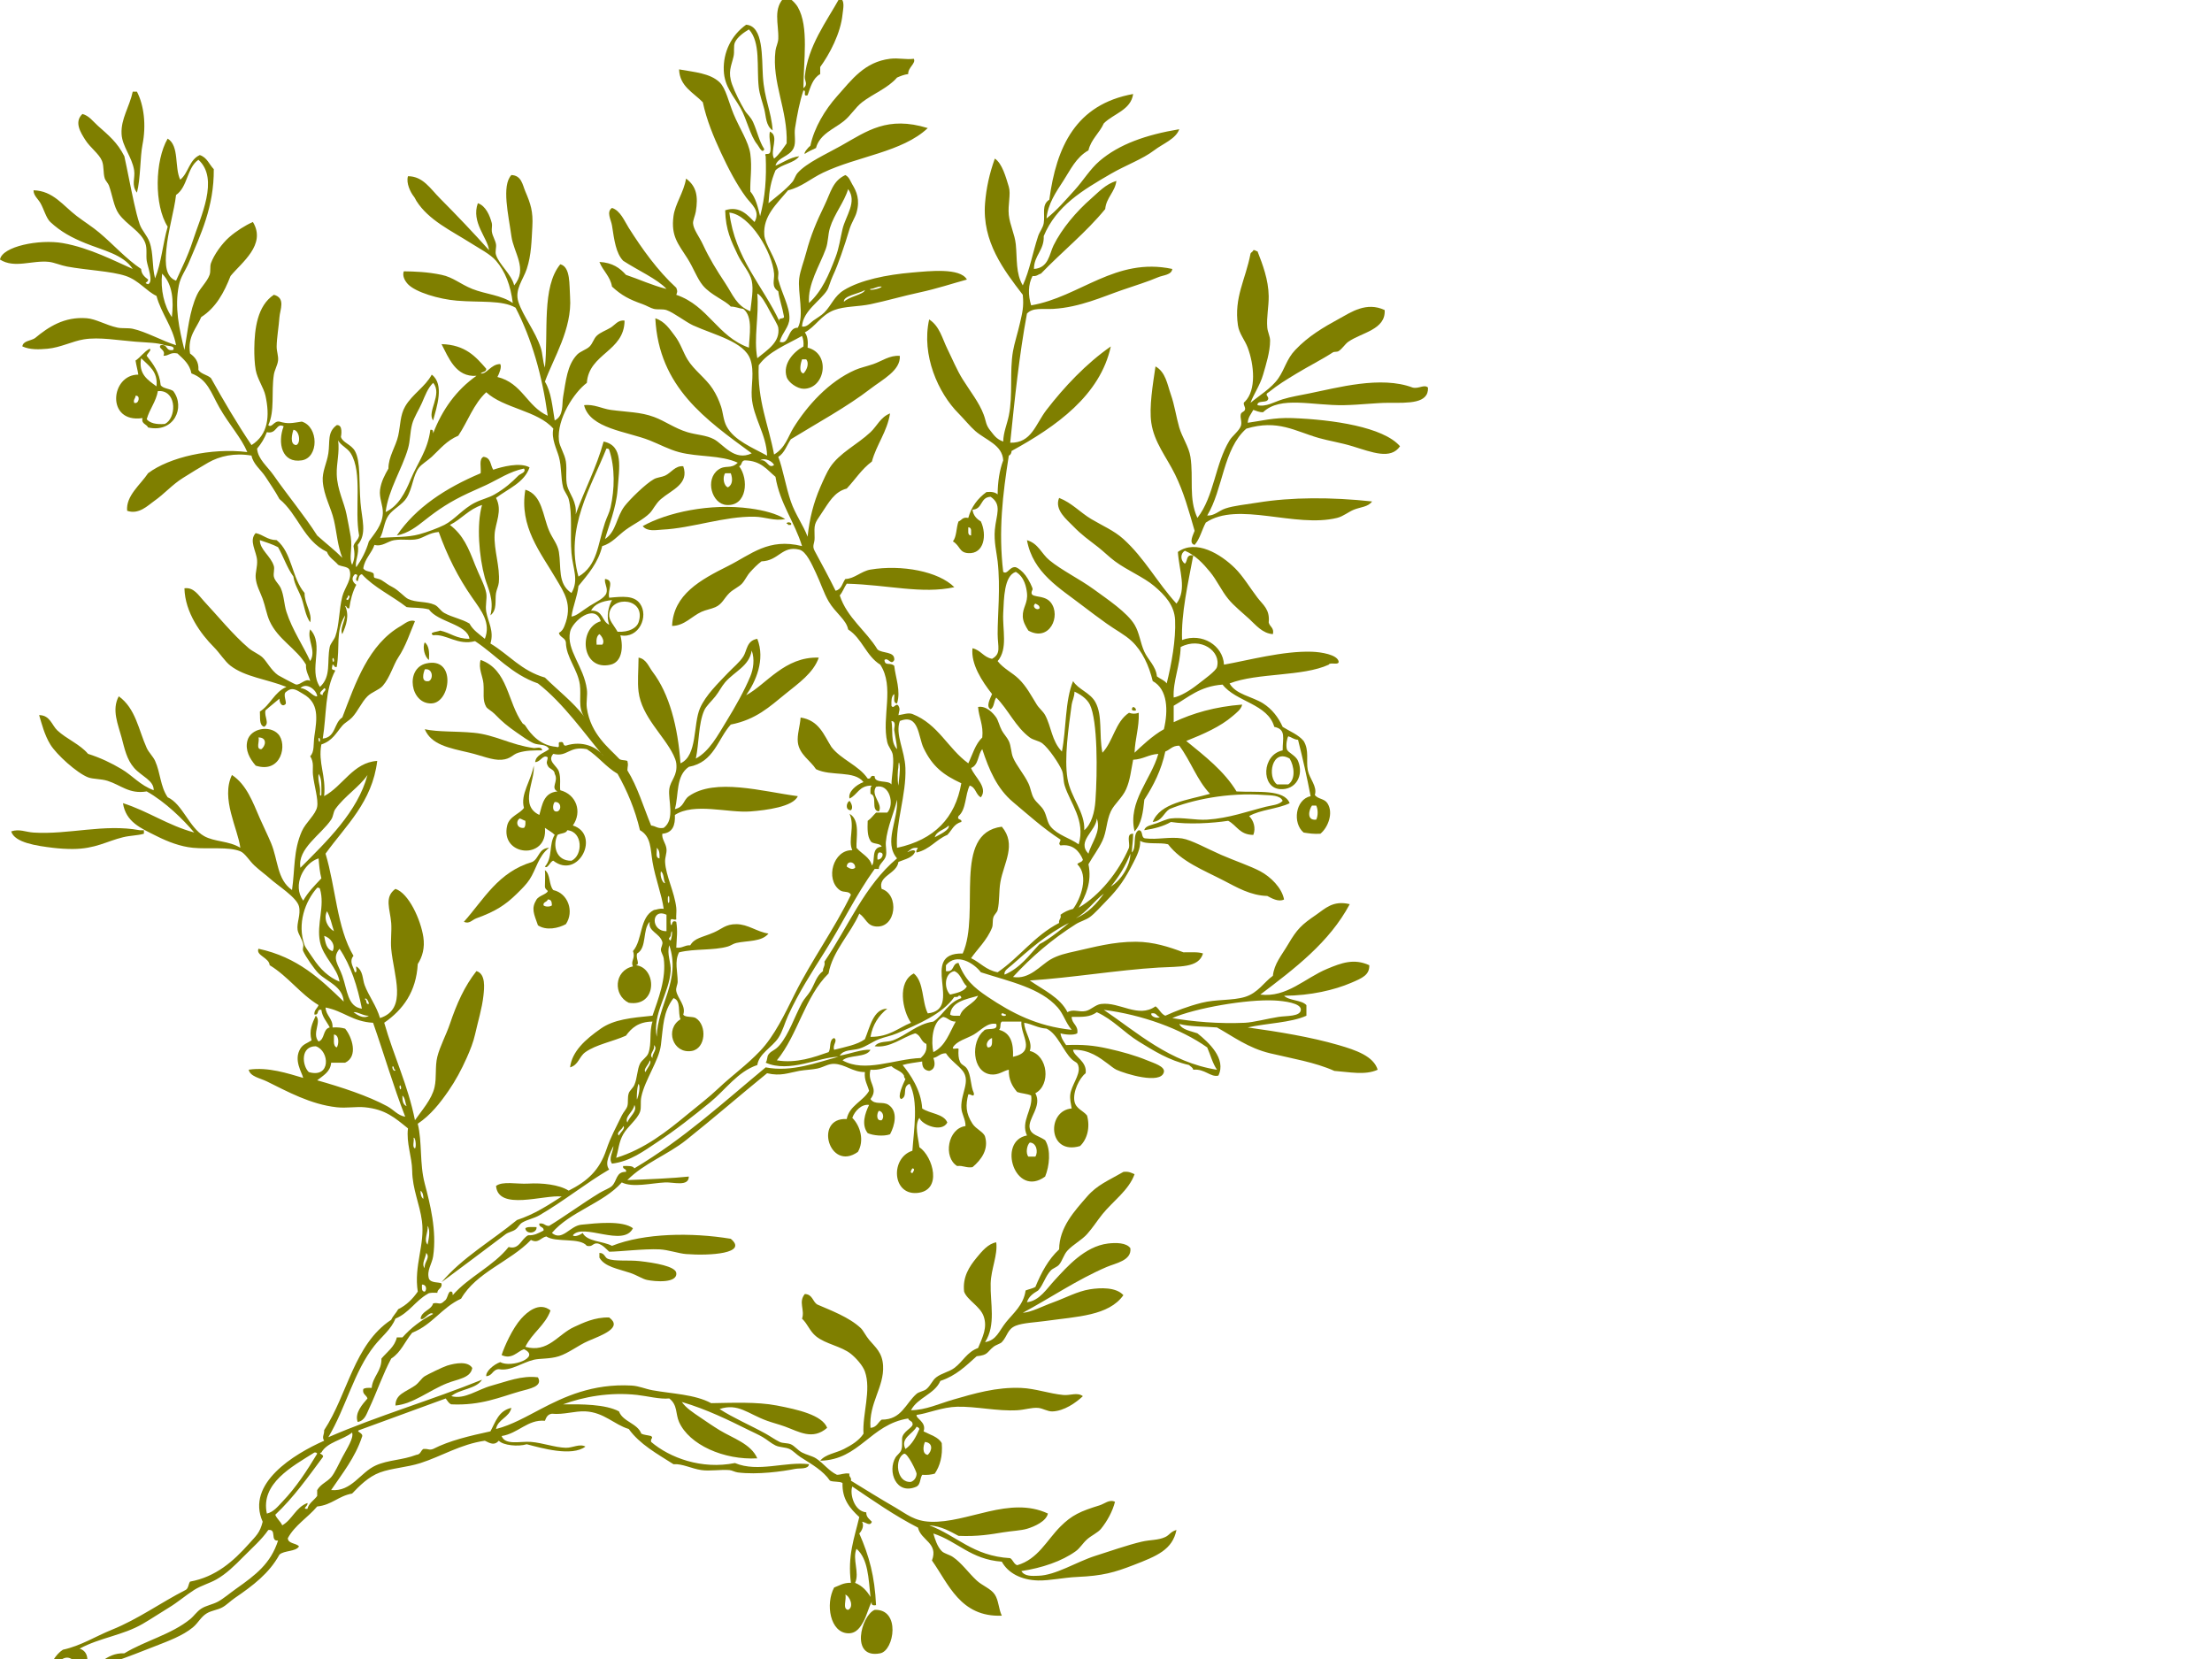 <?xml version="1.0"?><svg width="640" height="480" xmlns="http://www.w3.org/2000/svg">
 <title>green olive tree</title>
 <g>
  <title>Layer 1</title>
  <g>
   <path stroke-width="0" fill="#7f7f00" stroke="#7f7f00" fill-rule="evenodd" clip-rule="evenodd" d="m223.558,37.729c-2.009,-1.332 -1.894,-4.007 -2.425,-6.115c-0.516,-2.047 -1.374,-4.188 -1.617,-6.455c-0.619,-5.782 0.605,-12.943 -2.83,-16.646c-1.372,0.802 -3.328,2.164 -4.041,3.737c-0.49,1.079 -0.082,2.665 -0.405,4.077c-0.651,2.848 -1.729,4.441 -0.405,8.153c0.789,2.213 2.29,5.183 3.639,7.474c0.584,0.994 1.706,1.805 2.425,3.397c1.224,2.714 1.675,5.355 3.234,7.814c-0.587,1.474 -1.515,-0.753 -2.021,-1.359c-2.048,-2.453 -3.065,-7.394 -4.852,-10.532c-2.028,-3.562 -4.671,-6.212 -4.85,-10.871c-0.206,-5.283 2.168,-10.191 6.469,-13.25c5.08,0.329 4.504,9.557 4.85,14.948c0.425,6.647 2.414,9.973 2.827,15.628z"/>
   <path stroke-width="0" fill="#7f7f00" stroke="#7f7f00" fill-rule="evenodd" clip-rule="evenodd" d="m38.405,26.518c0.405,0 0.809,0 1.214,0c2.06,3.976 2.714,9.708 1.617,15.288c-0.731,3.716 -0.531,9.807 -1.617,13.929c-1.712,-2.208 -0.451,-4.147 -0.809,-6.455c-0.6,-3.867 -3.462,-6.899 -3.639,-10.531c-0.214,-4.408 2.278,-7.762 3.234,-12.231z"/>
   <path stroke-width="0" fill="#7f7f00" stroke="#7f7f00" fill-rule="evenodd" clip-rule="evenodd" d="m362.625,72.381c0.653,-0.096 0.696,0.321 1.213,0.34c1.467,3.755 3.159,8.183 3.234,12.91c0.049,3.072 -0.672,6.166 -0.405,9.172c0.117,1.298 0.808,2.479 0.809,3.737c0.004,3.223 -1.183,6.947 -2.021,9.852c-0.911,3.155 -2.768,5.698 -3.639,8.154c2.249,-1.93 6.101,-4.216 8.086,-7.134c1.89,-2.78 2.348,-5.514 4.85,-8.153c3.788,-3.993 8.003,-6.477 12.936,-9.173c3.184,-1.74 7.661,-4.863 12.936,-2.378c0.37,5.684 -6.68,6.492 -10.511,9.172c-0.976,0.683 -1.69,1.979 -2.83,2.718c-0.424,0.275 -1.272,0.113 -1.616,0.34c-2.965,1.953 -7.177,4.085 -10.511,6.115c-3.099,1.887 -5.28,3.176 -8.086,5.436c-1.606,0.894 0.641,1.288 -0.405,2.378c-0.719,0.642 -2.962,0.002 -2.83,1.359c2.441,0.606 4.906,-0.98 7.277,-1.699c2.462,-0.746 4.963,-1.156 7.681,-1.699c8.091,-1.614 20.688,-5.182 29.916,-1.698c1.775,0.453 3.341,-1.017 4.447,0c0.262,4.692 -5.676,4.438 -11.32,4.417c-3.677,-0.014 -8.271,0.588 -12.936,0.679c-9.182,0.179 -18.416,-2.781 -23.447,2.039c-1.254,0.034 -1.931,-0.416 -2.83,-0.68c-0.615,1.183 -1.535,2.107 -1.617,3.737c3.847,-0.509 7.542,-1.563 12.936,-1.358c11.668,0.443 26.288,2.562 31.128,8.153c-2.688,3.92 -7.98,1.78 -13.745,0c-3.27,-1.01 -6.788,-1.549 -9.702,-2.378c-6.939,-1.975 -11.894,-5.468 -21.022,-2.718c-6.73,5.894 -6.689,17.48 -11.319,25.14c2.075,0.128 3.346,-1.396 5.255,-2.038c2.494,-0.838 5.936,-1.149 9.297,-1.699c9.851,-1.609 21.372,-1.613 33.149,-0.34c-1.102,1.603 -3.341,1.602 -5.255,2.378c-1.617,0.656 -3.08,1.941 -4.852,2.378c-12.198,3.009 -28.715,-4.918 -38.001,1.359c-1.145,2.096 -1.686,4.698 -3.234,6.455c-1.887,-0.439 -0.255,-3.231 0,-4.077c-1.712,-5.915 -3.145,-11.185 -5.661,-16.307c-2.482,-5.057 -6.05,-9.273 -6.872,-14.948c-0.66,-4.56 0.43,-11.011 1.214,-16.307c2.957,1.648 3.395,5.168 4.447,8.153c1.081,3.067 1.509,6.361 2.425,9.513c0.827,2.842 2.792,5.588 3.234,8.493c0.96,6.289 -0.597,12.031 2.021,17.666c4.885,-6.309 5.09,-15.544 9.298,-22.422c0.808,-1.32 2.699,-2.697 3.234,-4.077c0.462,-1.188 -0.202,-2.323 0,-3.397c0.15,-0.796 0.951,-0.703 1.213,-1.359c0.339,-0.847 -0.919,-1.835 0,-2.378c3.338,-3.336 2.679,-10.65 0.809,-15.627c-0.845,-2.25 -2.47,-4.014 -2.83,-6.455c-1.189,-8.085 2.197,-13.166 3.639,-20.724c0.144,-0.447 0.712,-0.535 0.809,-1.02z"/>
   <path stroke-width="0" fill="#7f7f00" stroke="#7f7f00" fill-rule="evenodd" clip-rule="evenodd" d="m227.197,150.178c-3.186,0.65 -5.74,-0.623 -8.894,-0.68c-8.82,-0.16 -18.148,3.338 -26.682,3.737c-1.691,0.079 -4.323,0.695 -5.66,-1.019c7.024,-3.917 19.414,-6.699 31.128,-5.096c3.915,0.536 7.486,1.456 10.106,3.058z"/>
   <path stroke-width="0" fill="#7f7f00" stroke="#7f7f00" fill-rule="evenodd" clip-rule="evenodd" d="m227.601,151.537c-0.161,-0.66 1.842,-0.497 1.214,0.34c-0.27,0 -0.539,0 -0.809,0c0.074,-0.289 -0.158,-0.321 -0.405,-0.34z"/>
   <path stroke-width="0" fill="#7f7f00" stroke="#7f7f00" fill-rule="evenodd" clip-rule="evenodd" d="m122.897,185.849c1.264,0.976 1.358,2.936 1.213,5.096c-1.245,-0.859 -1.946,-3.672 -1.213,-5.096z"/>
   <path stroke-width="0" fill="#7f7f00" stroke="#7f7f00" fill-rule="evenodd" clip-rule="evenodd" d="m123.301,191.964c8.737,-2.048 7.129,11.268 1.617,11.551c-6.206,0.319 -7.781,-10.106 -1.617,-11.551zm0.808,5.096c1.347,-0.661 1.11,-3.806 -1.213,-3.397c-0.35,0.947 -1.279,3.872 1.213,3.397z"/>
   <path stroke-width="0" fill="#7f7f00" stroke="#7f7f00" fill-rule="evenodd" clip-rule="evenodd" d="m327.859,204.534c0.497,0.148 0.829,0.435 0.809,1.019c-1.403,0.297 -1.389,-0.523 -0.809,-1.019z"/>
   <path stroke-width="0" fill="#7f7f00" stroke="#7f7f00" fill-rule="evenodd" clip-rule="evenodd" d="m73.981,221.521c-1.764,-2.054 -3.07,-4.434 -2.425,-7.134c0.867,-3.635 6.382,-4.658 8.894,-2.039c2.796,2.918 0.989,11.581 -6.469,9.173zm1.617,-4.757c1.302,-0.917 1.761,-3.414 -0.808,-3.397c0.387,1.033 -0.866,3.445 0.808,3.397z"/>
   <path stroke-width="0" fill="#7f7f00" stroke="#7f7f00" fill-rule="evenodd" clip-rule="evenodd" d="m122.897,210.989c3.953,0.847 8.82,0.522 14.149,1.02c6.204,0.579 10.709,3.528 17.383,4.417c0.549,0.073 2.373,-0.582 2.425,0.679c-2.643,0.004 -4.57,-0.016 -6.872,0.679c-1.766,0.534 -2.119,1.814 -4.852,2.039c-2.614,0.215 -5.888,-1.243 -9.297,-2.039c-6.02,-1.405 -11.017,-2.287 -12.936,-6.795z"/>
   <path stroke-width="0" fill="#7f7f00" stroke="#7f7f00" fill-rule="evenodd" clip-rule="evenodd" d="m245.793,231.712c0.528,0.617 1.151,2.05 0.403,2.718c-1.742,-0.025 -1.318,-2.241 -0.403,-2.718z"/>
   <path stroke-width="0" fill="#7f7f00" stroke="#7f7f00" fill-rule="evenodd" clip-rule="evenodd" d="m41.639,240.206c0,0.339 0,0.679 0,1.019c-1.963,0.556 -3.834,0.478 -6.064,1.019c-4.706,1.144 -7.98,3.373 -14.553,3.397c-1.652,0.007 -3.76,-0.109 -5.66,-0.339c-4.656,-0.564 -11.126,-1.453 -12.128,-4.756c2.378,-0.794 4.155,0.19 6.469,0.34c10.131,0.656 20.415,-2.594 30.724,-0.679c0.403,-0.001 0.808,-0.001 1.213,-0.001z"/>
   <path stroke-width="0" fill="#7f7f00" stroke="#7f7f00" fill-rule="evenodd" clip-rule="evenodd" d="m158.876,245.301c-3.145,2.385 -3.708,6.218 -5.66,9.172c-0.953,1.442 -2.193,2.651 -3.639,4.077c-3.313,3.266 -6.272,5.175 -11.724,7.134c-1.274,0.458 -2.054,1.756 -3.639,1.02c5.786,-6.463 9.848,-14.372 19.808,-17.326c2.011,-1.029 1.773,-3.947 4.853,-4.077z"/>
   <path stroke-width="0" fill="#7f7f00" stroke="#7f7f00" fill-rule="evenodd" clip-rule="evenodd" d="m157.663,251.756c1.667,1.203 1.089,4.294 2.425,5.775c4.291,0.934 6.089,6.208 3.639,9.853c-2.194,1.209 -5.694,1.938 -8.085,0.34c-1.188,-3.379 -2.009,-4.879 -0.405,-7.475c0.676,-1.092 2.875,-1.504 3.234,-2.378c0.098,-0.238 -0.789,-0.526 -0.809,-1.359c-0.025,-1.057 0.157,-3.446 0,-4.756zm-0.405,10.192c0.518,0.464 1.909,0.464 2.426,0c-0.048,-0.867 -0.076,-1.748 -1.213,-1.699c-0.125,0.801 -1.404,0.632 -1.214,1.699z"/>
   <path stroke-width="0" fill="#7f7f00" stroke="#7f7f00" fill-rule="evenodd" clip-rule="evenodd" d="m328.262,339.745c-1.691,4.68 -6.27,7.787 -9.297,11.551c-1.575,1.958 -2.813,3.958 -4.447,5.775c-1.554,1.727 -3.986,2.962 -5.659,4.756c-1.092,1.171 -1.454,2.911 -2.426,4.077c-0.609,0.73 -1.83,1.044 -2.425,1.698c-1.649,1.812 -2.086,4.047 -3.639,5.775c-1.422,0.843 -2.761,1.756 -3.234,3.397c3.644,-0.438 5.614,-3.796 8.086,-6.455c3.382,-3.639 8.587,-9.715 15.361,-10.531c2.256,-0.272 5.339,-0.267 6.469,1.358c0.422,3.588 -4.284,4.324 -6.872,5.436c-8.564,3.68 -16.285,8.969 -24.255,13.25c2.555,-0.178 5.504,-1.834 8.894,-3.058c3.418,-1.234 6.905,-3.154 10.511,-3.737c3.017,-0.488 7.63,-0.655 9.702,1.698c-4.245,5.991 -13.363,6.173 -22.638,7.475c-2.843,0.398 -6.431,0.53 -8.49,1.358c-2.482,1 -2.374,2.993 -4.042,4.757c-0.445,0.472 -1.649,0.739 -2.425,1.358c-1.966,1.568 -1.457,2.372 -4.85,2.718c-3.074,2.74 -5.946,5.647 -10.511,7.135c-1.637,3.833 -6.639,4.839 -8.49,8.493c4.279,-0.061 8.128,-1.901 12.128,-3.058c6.057,-1.752 12.596,-3.716 19.808,-3.397c4.089,0.181 8.001,1.64 12.127,2.038c2.031,0.196 4.028,-0.872 5.66,0.34c-1.94,1.835 -5.411,4.345 -8.894,4.416c-1.321,0.027 -2.724,-0.909 -4.042,-1.019c-1.902,-0.158 -3.792,0.545 -6.064,0.68c-5.636,0.334 -12.009,-1.154 -17.383,-1.02c-4.28,0.107 -8.336,1.893 -11.724,2.378c-0.282,1.04 2.949,2.045 2.021,4.756c1.917,0.994 4.283,1.61 5.256,3.397c0.308,3.77 -0.518,6.587 -2.022,8.833c-1.008,0.286 -2.166,0.444 -3.639,0.34c-0.662,1.029 -0.457,2.786 -1.616,3.397c-5.911,2.642 -8.543,-4.404 -6.064,-8.493c0.319,-0.525 1.313,-1.239 1.616,-2.039c0.527,-1.386 -0.005,-3.146 0.405,-4.076c0.806,-1.828 3.364,-2.65 2.83,-3.737c-0.119,-0.692 -1.094,-0.666 -1.213,-1.358c-11.02,1.728 -14.04,11.977 -25.469,12.229c1.504,-1.905 4.559,-2.207 6.872,-3.396c2.299,-1.183 4.336,-2.428 5.66,-4.417c-0.37,-5.639 2.318,-12.61 0.405,-18.005c-0.632,-1.783 -2.648,-3.986 -4.042,-5.097c-2.839,-2.259 -7.3,-2.809 -10.105,-5.096c-1.848,-1.505 -2.374,-3.522 -4.042,-5.096c0.883,-2.537 -1.135,-4.799 0.808,-7.134c2.303,0.104 2.206,2.223 3.639,3.057c3.907,1.703 9.159,3.636 12.533,6.795c0.739,0.692 1.428,2.202 2.425,3.397c1.828,2.19 3.82,3.644 4.042,7.474c0.362,6.199 -4.186,10.872 -3.639,18.006c1.853,-0.142 2.138,-1.601 3.234,-2.378c5.787,0.033 6.879,-4.674 10.106,-7.475c0.67,-0.582 2.143,-0.786 2.83,-1.358c1.258,-1.048 1.697,-2.526 2.83,-3.397c1.561,-1.199 3.782,-1.621 5.256,-2.718c2.495,-1.856 3.658,-4.632 6.872,-5.775c1.372,-3.305 2.738,-5.931 1.616,-9.173c-1.004,-2.903 -4.79,-4.703 -5.659,-7.134c-0.483,-4.216 1.46,-7.208 3.639,-9.853c1.434,-1.741 3.344,-4.07 5.66,-4.416c0.468,3.719 -1.501,7.661 -1.617,11.891c-0.158,5.723 1.591,12.003 -1.616,16.986c3.37,-0.585 3.979,-3.185 6.064,-5.775c2.105,-2.616 5.094,-4.995 5.659,-9.173c0.906,-0.372 2.025,-0.562 2.831,-1.02c1.702,-4.118 3.727,-7.966 6.871,-10.871c0.054,-6.396 4.477,-11.135 8.086,-15.287c2.964,-3.411 6.141,-4.597 10.511,-7.135c1.581,-0.195 2.347,0.294 3.233,0.682zm-66.298,79.496c1.988,-1.387 3.069,-3.536 4.042,-5.775c-0.086,-0.382 -0.45,-0.529 -0.809,-0.68c-1.016,2.1 -4.818,3.254 -3.233,6.455zm6.467,1.698c1.24,-1.15 1.646,-3.488 -0.809,-3.737c-0.525,1.095 -0.87,3.528 0.809,3.737zm-3.234,5.436c0.01,-0.543 -2.644,-6.117 -3.639,-5.775c-2.83,1.434 -2.241,8.522 2.021,8.153c1.054,-0.391 1.602,-1.395 1.618,-2.378z"/>
   <path stroke-width="0" fill="#7f7f00" stroke="#7f7f00" fill-rule="evenodd" clip-rule="evenodd" d="m155.238,355.032c0.189,1.881 -3.126,2.199 -3.234,0.34c0.588,-0.525 2.069,-0.299 3.234,-0.34z"/>
   <path stroke-width="0" fill="#7f7f00" stroke="#7f7f00" fill-rule="evenodd" clip-rule="evenodd" d="m173.429,362.507c1.536,0.003 1.487,1.327 2.426,1.698c2.066,0.816 5.967,0.3 9.298,0.68c4.336,0.493 10.252,1.501 10.511,3.397c0.418,3.058 -6.11,2.547 -8.489,2.038c-1.327,-0.284 -2.914,-1.393 -4.852,-2.038c-3.529,-1.177 -7.448,-1.782 -8.894,-4.417c-0.001,-0.453 -0.001,-0.905 -0.001,-1.358z"/>
   <path stroke-width="0" fill="#7f7f00" stroke="#7f7f00" fill-rule="evenodd" clip-rule="evenodd" d="m159.28,379.153c-1.504,4.285 -5.393,6.565 -7.277,10.531c6.594,1.835 9.344,-3.598 14.15,-5.775c2.423,-1.098 5.918,-2.866 10.106,-2.718c4.015,2.96 -2.048,5.075 -6.064,6.795c-2.789,1.194 -5.657,3.512 -8.489,4.416c-2.622,0.837 -5.501,0.591 -7.277,1.02c-3.4,0.819 -6.704,3.382 -10.106,2.718c-1.888,0.11 -1.749,1.927 -3.639,2.038c-0.176,-1.372 2.105,-3.374 4.042,-4.077c3.245,1.791 11.879,-1.42 6.872,-3.736c-1.897,0.631 -3.477,3.094 -6.469,1.698c0.798,-2.463 3.118,-7.689 5.66,-10.531c1.675,-1.873 5.218,-5.025 8.49,-2.379z"/>
   <path stroke-width="0" fill="#7f7f00" stroke="#7f7f00" fill-rule="evenodd" clip-rule="evenodd" d="m136.642,395.8c-0.496,2.941 -4.136,3.167 -7.277,4.416c-5.225,2.078 -9.791,5.979 -14.958,6.455c0.045,-3.336 2.832,-3.837 5.66,-5.775c1.161,-0.796 1.856,-2.122 2.83,-2.718c0.922,-0.564 5.254,-2.68 6.469,-3.058c2.469,-0.769 6.03,-1.353 7.277,0.68z"/>
   <path stroke-width="0" fill="#7f7f00" stroke="#7f7f00" fill-rule="evenodd" clip-rule="evenodd" d="m253.069,465.783c7.556,-0.307 5.671,11.77 1.617,12.569c-8.789,1.737 -5.55,-10.935 -1.617,-12.569z"/>
   <path stroke-width="0" fill="#7f7f00" stroke="#7f7f00" fill-rule="evenodd" clip-rule="evenodd" d="m285.411,142.364c1.543,-0.164 2.58,0.097 3.234,0.68c0.035,-3.708 0.547,-7.014 1.616,-9.852c-0.248,-4.495 -5.009,-5.823 -8.085,-8.493c-1.462,-1.269 -3.315,-3.556 -4.852,-5.096c-5.826,-5.837 -10.798,-16.808 -8.489,-27.178c3.03,1.926 3.814,5.576 5.255,8.493c1.441,2.915 2.725,6.072 4.447,8.833c2.153,3.45 4.748,6.672 6.064,10.191c0.778,2.083 0.541,2.956 2.021,4.756c0.945,1.149 1.602,2.317 3.639,3.058c0.052,-2.682 1.105,-4.986 1.617,-7.474c1.235,-5.995 0.18,-12.741 1.213,-18.685c0.403,-2.316 1.329,-5.073 2.022,-8.153c0.654,-2.912 1.16,-4.611 0.809,-8.153c-5.488,-7.148 -11.802,-15.368 -10.916,-26.499c0.343,-4.309 1.265,-8.583 2.83,-12.91c2.14,1.406 3.205,5.424 4.042,8.153c0.654,2.133 -0.313,5.229 0,8.153c0.313,2.939 1.731,5.608 2.021,8.493c0.428,4.269 -0.05,8.408 2.022,11.891c1.997,-4.353 2.856,-9.447 4.446,-14.269c0.413,-1.25 1.403,-2.389 1.617,-3.737c0.426,-2.675 -0.701,-5.31 1.616,-6.795c2.04,-15.272 7.631,-27.559 24.256,-30.575c-0.652,4.661 -5.656,5.665 -8.489,8.493c-1.247,2.803 -3.685,4.604 -4.447,7.814c-3.631,2.046 -5.228,5.698 -7.277,8.833c-2.076,3.177 -4.461,6.639 -4.85,10.872c3.044,-2.385 5.523,-5.347 8.085,-8.154c2.566,-2.811 4.477,-6.098 7.277,-8.493c5.631,-4.815 13.379,-7.562 23.043,-9.172c-0.998,2.825 -4.672,4.125 -7.277,6.115c-3.322,2.538 -8.269,4.318 -12.532,6.794c-8.305,4.825 -15.733,9.243 -19.405,18.005c0.174,4.11 -2.819,5.558 -2.83,9.512c4.262,-0.274 4.468,-4.38 5.66,-6.794c2.42,-4.906 6.621,-9.843 10.916,-13.589c2.049,-1.788 4.14,-4.142 7.277,-5.096c-0.422,3.269 -2.919,4.794 -3.236,8.153c-5.542,6.78 -12.522,12.352 -18.596,18.685c-0.845,0.196 -1.154,0.842 -2.425,0.68c-1.305,2.419 -1.322,5.604 -0.405,8.493c14.076,-2.397 24.378,-14.044 40.83,-10.532c-0.145,1.742 -2.694,1.804 -4.042,2.378c-3.221,1.372 -6.245,2.27 -10.511,3.737c-5.487,1.888 -12.189,4.978 -19.808,5.436c-3.219,0.193 -5.963,-0.476 -7.681,1.359c-2.232,11.94 -3.543,24.654 -4.85,37.37c6.207,0.14 7.286,-5.333 10.511,-9.512c5.061,-6.56 11.444,-13.383 18.596,-18.345c-3.077,14.176 -15.818,23.17 -28.702,30.236c-0.056,0.632 -0.267,1.135 -0.809,1.359c-1.758,11.138 -3.042,21.788 -1.617,33.633c1.244,0.912 1.81,-1.635 3.639,-1.359c0.818,0.312 1.897,1.164 2.83,2.378c0.858,1.115 2.194,3.744 2.022,4.077c-1.531,2.969 3.134,1.049 5.255,3.737c3.082,3.905 -0.372,11.542 -6.469,8.153c-0.819,-1.269 -1.567,-2.626 -1.616,-4.077c-0.09,-2.624 1.534,-3.841 1.213,-6.795c-0.169,-1.548 -0.706,-4.672 -3.234,-6.115c-3.432,1.111 -3.42,7.748 -3.639,11.89c-0.255,4.833 1.418,10.379 -1.616,13.929c1.662,2.146 4.196,3.288 6.064,5.096c2.276,2.205 3.556,4.732 5.255,7.474c0.649,1.045 1.842,1.975 2.426,3.058c1.8,3.339 1.893,7.495 4.85,10.532c1.302,-6.607 0.867,-14.673 3.234,-20.384c1.508,2.454 4.949,3.315 6.469,6.115c2.142,3.947 0.95,9.241 2.022,14.608c3.156,-3.349 3.69,-8.903 7.68,-11.55c1.146,0.354 1.685,0.354 2.831,0c0.138,4.307 -1.075,7.477 -1.214,11.55c1.76,-1.677 5.243,-5.007 8.489,-6.794c1.273,-5.353 1.136,-11.542 -3.234,-13.929c-1.082,-4.479 -2.981,-8.644 -6.064,-11.55c-1.986,-1.873 -4.785,-3.302 -7.277,-5.096c-2.286,-1.647 -4.664,-3.392 -6.872,-5.096c-6.714,-5.179 -14.453,-9.564 -16.171,-19.025c3.318,0.968 4.135,3.843 6.469,5.775c3.556,2.944 8.715,5.415 12.936,8.493c3.894,2.839 9.59,6.64 11.725,10.192c1.429,2.379 1.666,5.268 2.83,7.813c1.081,2.366 3.35,4.17 3.639,7.134c0.897,0.718 2.198,1.098 2.83,2.039c1.374,-5.557 2.686,-12.628 2.425,-18.345c-0.193,-4.237 -2.924,-7.207 -6.064,-9.852c-3.052,-2.573 -7.712,-4.476 -11.319,-7.134c-1.709,-1.259 -3.187,-2.771 -4.852,-4.077c-2.848,-2.232 -4.785,-3.524 -7.277,-6.115c-1.734,-1.804 -5.5,-4.707 -4.042,-8.153c3.682,1.417 6.028,4.165 9.298,6.115c3.195,1.906 6.61,3.344 9.297,5.775c6.149,5.561 9.747,12.542 15.361,18.685c3.099,-4.085 0.758,-9.47 0.405,-14.948c5.264,-3.742 12.411,0.619 16.575,4.756c2.287,2.272 4.31,5.665 6.469,8.493c1.582,2.073 3.637,3.386 3.234,7.134c0.251,1.262 1.655,1.554 1.214,3.397c-2.987,-0.177 -4.917,-2.607 -6.872,-4.417c-1.934,-1.79 -4.377,-3.709 -6.064,-5.775c-1.943,-2.378 -3.29,-5.431 -5.256,-7.813c-1.986,-2.408 -4.239,-4.854 -7.276,-6.115c-1.479,0.921 -1.195,2.932 0,3.737c0.892,-0.722 0.214,-2.764 2.425,-2.378c-1.472,7.934 -3.547,16.843 -3.234,24.46c5.807,-2.188 11.844,1.594 12.127,7.134c6.824,-1.2 17.15,-4.028 25.469,-3.737c2.726,0.096 7.158,0.853 7.68,2.718c0.33,1.41 -2.492,0.171 -2.83,1.02c-7.552,3.506 -20.706,2.303 -28.702,5.436c1.792,3.218 6.557,3.775 9.702,5.775c2.592,1.648 4.44,4.066 5.659,6.794c2.088,1.302 4.577,2.27 6.064,4.077c1.69,2.711 0.663,5.745 1.214,8.493c0.496,2.473 2.827,4.696 2.021,7.134c0.948,1.254 2.719,0.984 3.639,2.378c1.854,2.809 0.155,7.059 -2.021,8.833c-1.911,0.134 -3.374,-0.109 -4.852,-0.34c-3.243,-2.681 -2.437,-9.571 2.022,-10.531c-1.066,-5.559 -2.295,-10.981 -3.639,-16.307c-1.242,-0.088 -1.818,-0.737 -2.83,-1.019c-0.377,0.63 -0.728,2.601 -0.405,3.737c0.288,1.013 2.541,1.743 3.234,3.397c1.74,4.152 -0.614,8.511 -5.256,8.153c-5.479,-0.423 -5.272,-9.938 0.809,-11.211c-0.046,-3.475 1.129,-6.085 -2.425,-6.794c-1.873,-6.692 -11.086,-7.217 -14.958,-12.23c-6.583,0.469 -9.899,3.684 -14.149,6.115c0,1.585 0,3.171 0,4.756c5.529,-2.602 11.915,-4.482 19.808,-5.096c-0.211,1.353 -1.799,2.512 -2.831,3.397c-3.424,2.94 -8.18,5.079 -13.341,7.134c5.402,4.406 10.954,8.688 14.553,14.608c6.084,0.322 13.785,-0.713 15.363,3.397c-3.407,1.667 -8.554,1.872 -11.725,3.737c1.279,1.225 2.009,3.433 1.214,5.436c-4.017,-0.021 -4.769,-2.787 -7.277,-4.077c-4.554,0.705 -11.614,1.109 -16.575,0.34c-2.065,1.209 -4.708,1.933 -7.681,2.378c0.18,-1.28 2.291,-1.538 3.639,-2.039c1.263,-0.468 2.884,-1.216 4.042,-1.359c3.255,-0.401 7.093,0.558 10.511,0.34c6.23,-0.397 11.793,-2.436 16.98,-3.737c1.665,-0.418 3.8,-0.503 4.85,-1.698c-0.704,-1.688 -3.487,-1.563 -5.255,-1.699c-10.629,-0.814 -21.089,1.434 -27.491,4.077c-1.747,1.137 -2.094,3.449 -4.852,3.737c2.184,-5.525 10.021,-6.3 16.575,-8.153c-3.782,-3.956 -5.6,-9.562 -8.894,-13.929c-2.038,-0.014 -2.642,1.177 -4.042,1.699c-1.136,5.386 -3.409,9.818 -6.064,13.929c-0.361,3.547 -0.791,7.036 -2.83,9.172c-2.028,-8.648 4.816,-15.016 6.872,-22.422c-2.881,0.184 -4.345,1.558 -7.277,1.699c-0.616,3.041 -0.837,5.774 -2.021,8.493c-1.086,2.493 -3.474,4.34 -4.447,6.455c-1.278,2.774 -1.166,5.805 -2.425,8.493c-1.144,2.442 -2.673,4.369 -4.042,6.795c1.071,5.047 -0.781,9.173 -2.83,12.569c5.97,-3.477 11.517,-10.252 14.552,-17.326c0.346,-1.409 -0.928,-4.178 1.214,-4.077c-0.039,2.283 -0.246,2.899 -0.405,5.436c1.583,-1.388 0.044,-5.398 2.022,-6.455c1.466,0.126 0.451,2.338 2.021,2.378c3.343,0.419 6.859,-0.55 10.511,0c2.675,0.403 7.449,3.076 11.319,4.756c4.095,1.776 8.508,3.251 11.32,4.756c2.988,1.599 6.234,4.751 6.872,8.153c-1.606,0.836 -3.683,-0.402 -4.852,-1.02c-4.85,-0.127 -8.788,-2.479 -12.532,-4.416c-6.149,-3.181 -12.311,-5.507 -16.171,-10.531c-2.36,-0.621 -6.382,0.154 -8.086,-1.02c0.148,2.259 -1.026,4.506 -2.021,6.455c-2.286,4.479 -4.082,7.207 -7.681,10.871c-1.579,1.608 -3.424,3.729 -4.85,4.756c-1.179,0.851 -2.851,1.283 -4.042,2.039c-6.974,4.418 -12.905,9.525 -18.192,15.287c4.758,0.836 7.882,-3.346 10.916,-5.096c2.081,-1.201 4.456,-1.763 7.277,-2.378c5.156,-1.126 10.744,-2.747 17.383,-2.718c5.073,0.022 9.548,1.485 13.745,3.058c1.974,0.039 4.26,-0.184 5.66,0.34c-1.279,4.246 -6.753,3.704 -12.936,4.076c-11.686,0.703 -25.227,2.972 -37.193,3.737c3.978,2.772 8.747,4.879 10.916,9.173c1.729,-1.039 3.271,0.078 5.255,-0.34c1.552,-0.327 2.786,-1.828 4.447,-2.039c5.414,-0.688 10.748,4.233 15.766,0.68c1.12,0.758 1.51,2.13 2.83,2.718c3.031,-1.37 6.46,-2.703 10.511,-3.736c4.161,-1.062 8.92,-0.597 12.532,-1.699c3.794,-1.157 5.536,-4.309 8.086,-6.115c0.38,-3.524 2.511,-5.883 4.447,-9.172c2.554,-4.341 3.813,-5.581 8.085,-8.493c2.529,-1.724 4.829,-4.253 9.702,-3.058c-5.877,11.027 -15.874,18.594 -25.872,26.158c7.711,0.914 12.833,-4.751 19.405,-7.474c4.039,-1.673 7.682,-3.067 12.128,-1.02c0.078,2.817 -2.008,3.707 -5.256,5.097c-4.785,2.045 -11.647,3.704 -19.405,3.736c1.485,1.471 5.079,1.168 6.469,2.718c0,1.02 0,2.039 0,3.058c-4.556,2.06 -11.474,2.136 -16.98,3.397c8.903,1.233 18.173,2.744 26.277,5.096c5.017,1.456 10.142,3.216 11.32,7.135c-3.612,1.657 -8.13,0.663 -12.532,0.339c-5.571,-2.503 -12.325,-3.595 -18.597,-5.096c-6.3,-1.507 -10.713,-4.887 -15.361,-7.474c-3.681,-0.305 -7.859,-0.19 -10.916,-1.02c0.787,1.718 3.268,2.011 5.255,2.718c3.171,2.533 8.454,7.315 6.065,12.23c-2.266,0.574 -3.946,-2.057 -7.277,-1.698c-0.12,-0.692 -0.81,-0.905 -1.214,-1.359c-5.872,-1.345 -10.239,-4.146 -14.552,-6.794c-4.293,-2.636 -7.358,-6.329 -12.128,-8.493c-2.041,1.47 -4.052,1.364 -7.277,1.358c-0.001,2.04 2.005,2.393 1.617,4.756c-1.069,0.65 -3.711,0.354 -4.852,0c0.198,1.42 0.931,2.389 1.617,3.397c4.755,-0.188 7.886,0.072 12.127,1.02c4.073,0.909 7.893,1.981 11.32,3.397c1.953,0.807 5.223,1.767 4.85,3.396c-0.845,3.707 -11.28,0.48 -13.744,-0.679c-0.74,-0.349 -1.703,-1.165 -2.426,-1.699c-2.297,-1.693 -5.358,-4.185 -10.106,-4.076c0.109,1.89 4.128,3.284 3.639,6.794c-1.821,1.366 -3.779,5.436 -3.234,8.153c0.432,2.155 2.51,2.632 3.639,4.077c0.956,3.496 0.017,6.886 -2.021,8.833c-9.347,2.785 -9.76,-10.279 -2.426,-10.871c-0.24,-1.452 -0.576,-2.713 -0.403,-4.077c0.328,-2.607 2.781,-5.503 2.425,-7.813c-0.256,-1.656 -0.901,-1.302 -2.022,-2.378c-2.497,-2.398 -4.085,-7.332 -7.275,-8.833c-2.604,-0.19 -4.094,-1.315 -6.469,-1.699c0.098,2.866 2.583,5.524 1.616,8.154c5.386,1.298 6.09,9.912 1.617,12.229c2.071,3.8 -2.306,7.389 -1.617,10.192c0.472,1.924 2.489,2.054 4.447,3.396c1.758,2.819 1.239,7.519 0,10.532c-8.725,6.358 -13.963,-10.311 -5.256,-11.891c-1.918,-4.137 1.814,-7.498 1.214,-11.551c-1.113,-0.537 -2.805,-0.587 -4.042,-1.02c-1.42,-1.637 -2.505,-3.557 -2.425,-6.454c-1.48,0.245 -2.984,1.656 -5.256,1.358c-5.429,-0.712 -5.757,-9.602 -2.021,-12.569c0.644,-1.158 4.346,0.255 3.639,-2.039c-2.563,-0.507 -4.446,1.885 -6.469,3.058c-2.082,1.209 -4.984,1.857 -6.064,3.737c-0.289,0.923 1.906,-0.243 1.616,0.68c-0.079,1.312 -0.014,2.503 0.405,3.396c0.346,1.009 1.38,1.08 2.021,2.039c1.264,1.89 0.991,4.903 2.022,7.134c0.124,1.387 -0.844,0.182 -1.617,0.34c-0.775,3.052 -0.782,5.438 1.214,8.493c1.033,1.583 3.239,2.382 3.639,3.737c1.076,3.651 -1.038,6.658 -3.639,8.833c-1.929,0.262 -2.602,-0.531 -4.447,-0.34c-4.09,-2.529 -2.716,-10.887 2.426,-11.551c0.037,-2.037 -1.165,-3.483 -1.214,-5.436c-0.105,-4.142 2.73,-7.506 0.405,-10.532c-1.202,-1.562 -3.581,-3.097 -4.852,-5.096c-1.762,-0.009 -2.213,1.084 -3.639,1.359c0.612,1.572 0.546,3.299 -1.213,3.736c-1.543,-0.176 -2.061,-1.212 -2.022,-2.718c-1.919,0.312 -3.977,0.509 -5.659,1.02c2.153,2.609 5.372,7.263 5.659,12.57c2.224,1.528 6.272,1.523 7.277,4.076c-1.645,3.036 -7.412,0.619 -8.085,-1.358c-1.491,2.097 -0.298,5.862 0,8.493c3.932,2.662 6.858,12.739 -0.809,13.249c-7.117,0.473 -7.58,-10.179 -1.214,-12.23c0.397,-5.849 1.854,-14.331 -0.809,-19.364c-2.355,0.921 -0.356,3.574 -2.425,4.417c-1.307,-0.464 0.662,-4.615 1.214,-5.775c-0.214,-0.273 -0.421,-0.552 -0.405,-1.02c-0.694,-1.342 -2.586,-1.677 -3.639,-2.718c-2.038,0.325 -3.378,1.238 -6.064,1.02c-1.047,3.876 2.539,5.18 0,8.493c1.303,1.853 3.551,0.529 5.255,1.698c2.751,1.888 1.816,5.852 0.405,8.493c-1.909,0.676 -4.961,0.348 -6.469,-0.34c-1.874,-2.408 -0.8,-5.671 0.405,-8.153c-2.148,-0.336 -4.177,1.766 -4.852,3.737c2.359,2.374 3.514,6.605 1.617,9.852c-8.33,5.896 -12.787,-10.011 -3.234,-9.512c0.753,-3.896 4.712,-5.1 6.469,-8.154c-0.464,-1.762 -1.46,-3.076 -1.214,-5.436c-3.563,0.036 -5.657,-2.269 -8.894,-2.378c-1.711,-0.058 -2.982,0.948 -4.852,1.359c-1.501,0.33 -3.556,0.372 -5.255,0.679c-3.069,0.556 -5.345,1.612 -9.297,0.68c-7.667,6.228 -15.396,12.95 -23.447,19.364c-5.305,4.226 -12.192,6.693 -16.98,11.551c5.898,-0.201 13.48,-0.553 17.788,-1.019c-0.019,3.026 -4.481,1.574 -6.872,1.698c-4.098,0.212 -9.339,1.571 -12.532,0c-5.341,6.044 -15.008,8.451 -20.213,14.608c2.952,2.533 5.203,-2.039 8.489,-2.378c4.465,-0.461 11.945,-1.276 14.958,1.019c-2.745,5.624 -14.476,-1.658 -17.383,2.039c0.432,0.666 2.398,-0.224 2.83,-0.68c1.276,2.552 5.843,2.338 8.489,3.736c9.345,-3.702 23.047,-3.918 34.363,-2.038c5.1,4.236 -5.988,4.961 -12.936,4.417c-2.172,-0.17 -5.172,-1.238 -7.681,-1.359c-4.377,-0.211 -11.571,0.671 -14.553,0.68c-0.969,-0.885 -1.778,-1.904 -3.234,-2.378c-1.648,-0.253 -1.392,1.095 -3.234,0.679c-2.008,-2.502 -8.962,-0.848 -11.724,-2.718c-1.629,0.328 -2.28,2.13 -4.447,1.02c-6.025,6.261 -15.829,9.347 -20.213,16.986c-5.589,2.55 -8.281,7.536 -14.149,9.853c-2.074,2.446 -3.222,5.672 -6.064,7.474c-2.411,4.466 -4.122,9.616 -6.469,14.608c-0.657,1.398 -1.204,3.396 -3.234,3.736c-0.959,-2.568 1.392,-5.125 2.83,-6.794c-0.267,-1.021 -1.554,-1.186 -1.214,-2.718c0.478,-0.392 1.429,-0.385 2.426,-0.34c0.322,-3.353 2.911,-4.802 2.83,-8.493c1.604,-1.936 3.821,-3.357 4.447,-6.115c0.539,0 1.078,0 1.617,0c2.428,-2.716 5.37,-4.999 8.894,-6.795c-1.079,-0.993 -2.727,2.212 -3.638,1.359c0.3,-2.239 3.058,-2.412 3.638,-4.416c1.703,-0.376 1.861,0.676 3.234,-0.68c0.958,-0.555 0.862,-1.995 1.617,-2.718c0.863,-0.159 0.77,0.485 0.809,1.019c4.615,-5.294 11.808,-8.422 16.171,-13.929c3.122,0.888 3.608,-2.364 5.66,-3.396c1.806,0.08 2.825,-0.544 4.447,-1.359c0.219,-1.203 -1.432,-0.835 -1.213,-2.038c1.479,-0.224 1.551,0.735 2.83,0.68c4.533,-2.758 9.465,-6.403 14.553,-9.513c1.302,-0.796 2.94,-1.355 3.639,-2.038c1.505,-1.472 1.138,-4.169 4.042,-4.077c0.301,-1.046 -1.11,-0.652 -0.809,-1.698c1.376,-0.023 2.821,-0.106 3.234,0.679c14.207,-8.444 25.781,-19.102 38.002,-29.216c7.534,1.461 14.738,-1.407 21.022,-3.058c-5.656,0.063 -14.137,4.77 -21.022,1.698c0.547,-0.723 0.318,-1.714 0.809,-2.378c0.883,-1.195 1.855,-1.074 3.234,-2.718c2.692,-3.209 4.183,-7.91 6.469,-12.229c0.624,-1.181 1.674,-2.18 2.425,-3.397c1.278,-2.075 1.661,-4.289 3.639,-5.775c-0.089,-1.094 0.715,-1.438 0.405,-2.718c6.892,-10.062 11.556,-21.997 21.021,-29.896c-3.959,-4.607 0.401,-11.158 0,-16.986c-0.753,3.541 -2.838,7.861 -3.233,12.23c-0.119,1.3 0.325,2.822 0,4.077c-0.394,1.51 -2.087,2.329 -2.022,3.736c-0.405,0 -0.809,0 -1.214,0c-5.476,7.603 -9.423,15.981 -14.552,24.121c-3.744,5.938 -7.424,11.623 -10.511,18.345c-0.973,2.12 -1.581,4.601 -2.83,6.455c-1.84,2.733 -5.588,4.526 -6.064,7.813c-5.751,1.947 -9.082,7.075 -13.745,10.871c-4.703,3.827 -9.84,7.927 -15.361,11.551c-3.732,2.449 -7.588,5.438 -12.937,6.115c-1.108,-1.54 0.378,-3.419 0.405,-5.096c-0.864,1.939 -2.73,4.896 -1.213,6.794c-6.645,3.874 -13.208,9.19 -20.213,13.25c-1.503,0.87 -3.338,1.182 -4.852,2.038c-0.957,0.541 -1.119,1.337 -2.022,2.038c-0.79,0.613 -2.099,0.811 -2.83,1.359c-6.122,4.592 -12.517,9.439 -18.596,13.929c5.951,-7.116 14.55,-12.008 21.83,-18.006c5.044,-1.649 8.949,-4.258 12.936,-6.794c-5.179,-0.586 -18.337,4.242 -19,-3.058c1.909,-1.478 6.086,-0.483 9.298,-0.68c4.016,-0.245 8.96,0.287 11.724,2.038c5.377,-2.734 8.889,-5.831 10.914,-11.891c1.24,-3.705 2.748,-6.311 4.447,-9.852c0.494,-1.029 1.354,-1.808 1.617,-2.718c0.317,-1.095 -0.03,-2.441 0.405,-3.737c0.251,-0.748 1.242,-1.522 1.616,-2.378c0.847,-1.939 0.804,-4.428 1.617,-6.115c0.558,-1.158 1.996,-1.893 2.425,-3.058c1.063,-2.879 0.181,-6.113 1.213,-9.172c-4.108,0.059 -6.094,1.899 -7.681,4.076c-3.88,1.731 -8.593,2.552 -11.724,4.756c-1.893,1.333 -1.94,3.694 -4.447,4.417c0.556,-4.61 4.412,-8.086 8.894,-11.211c3.814,-2.66 8.673,-3.106 14.958,-3.737c1.6,-4.674 4.067,-10.754 3.234,-16.646c-0.101,-0.724 -0.757,-1.661 -0.808,-2.378c-0.051,-0.707 0.652,-1.613 0.405,-2.378c-0.827,-2.555 -4.214,-2.978 -3.639,-5.775c-2.157,2.264 -0.737,7.535 -3.639,9.173c-0.522,1.489 1.032,3.182 -0.405,3.396c6.15,0.645 6.346,12.172 -2.021,10.872c-4.543,-2.179 -4.316,-9.293 1.213,-10.532c-0.777,-1.577 0.818,-2.297 0,-4.416c2.862,-3.257 1.828,-9.788 6.064,-11.891c0.95,-0.108 1.517,-0.536 2.83,-0.34c-0.541,-4.016 -2.444,-8.87 -3.234,-13.589c-0.63,-3.762 -0.37,-7.318 -3.638,-9.172c-1.421,-6.054 -3.701,-11.385 -6.469,-16.307c-3.413,-2.001 -5.588,-5.042 -8.894,-7.134c-5.231,-1.019 -5.568,2.389 -9.703,1.359c-1.879,2.09 1.042,3.388 1.617,5.096c0.651,1.934 0.174,4.081 0.403,5.436c4.68,1.214 6.401,6.265 3.639,10.192c8.164,2.618 1.627,15.84 -5.66,10.191c-0.975,0.22 -1.605,2.476 -2.425,1.699c2.316,-2.627 1.097,-6.472 2.83,-9.173c-0.777,-0.819 -1.898,-1.349 -2.83,-2.039c0.927,9.463 -13.058,8.282 -10.916,-0.679c0.651,-2.723 3.723,-3.377 4.852,-5.096c-1.115,-3.915 2.079,-7.872 2.83,-12.23c0.457,4.41 -4.307,11.487 1.617,14.269c0.869,-3.007 1.245,-6.428 5.256,-6.794c-2.153,-1.093 0.428,-2.923 -0.809,-5.096c-0.054,-1.313 -1.64,-1.34 -2.021,-2.378c-0.556,-1.075 -0.088,-1.136 0,-2.378c-1.355,-1.006 -2.082,1.406 -3.639,1.359c0.274,-2.148 2.581,-2.587 4.042,-3.737c-0.808,-1.592 -3.028,-1.08 -4.447,-1.699c-1.47,-0.641 -3.357,-2.019 -4.852,-3.057c-2.764,-1.92 -4.242,-3.128 -6.469,-5.436c-0.74,-0.767 -2.098,-1.478 -2.426,-2.038c-1.165,-1.993 -0.559,-4.019 -0.808,-6.794c-0.183,-2.045 -1.546,-4.426 -0.809,-6.794c7.985,2.833 7.69,12.155 12.128,18.345c0.155,0.217 0.555,0.275 0.808,0.679c1.653,2.635 4.409,5.737 8.894,6.115c1.591,0.544 0.14,-1.467 1.213,-1.359c1.299,-0.299 0.555,1.12 1.617,1.019c4.69,-1.548 9.03,0.332 10.916,3.058c-5.439,-6.414 -11.519,-15.233 -19,-21.063c-7.718,-2.686 -12.078,-8.195 -18.192,-12.23c-5.092,1.356 -8.279,-2.178 -12.128,-1.699c-1.472,-0.934 1.478,-0.997 2.022,-1.359c3.001,0.648 4.673,2.414 8.489,2.378c-0.624,-4.233 -9.126,-4.787 -11.724,-8.493c-2.306,-0.611 -4.624,-0.394 -6.469,-0.68c-4.196,-3.268 -9.427,-5.667 -12.936,-9.512c-0.979,0.196 -0.9,1.283 -1.214,2.039c-1.36,-0.523 0.916,-1.991 -0.808,-2.039c-1.179,1.172 -0.672,2.295 0.405,3.058c-1.036,1.96 -1.673,4.256 -2.022,6.794c-0.896,0.187 -0.576,-0.648 -1.213,-0.679c1.318,2.789 0.308,5.619 -0.809,8.153c-0.796,-1.36 0.718,-3.692 0.809,-5.436c-2.864,4.741 -1.413,8.965 -2.426,14.948c-0.896,0.187 -0.576,-0.648 -1.213,-0.679c-0.152,1.297 -0.57,1.315 0.808,1.699c-3.081,5.749 -2.48,12.631 -3.639,19.704c3.845,-0.393 3.184,-4.572 5.66,-6.115c3.853,-10.029 7.561,-21.132 16.98,-26.499c1.075,-0.612 2.51,-1.983 4.042,-1.359c-1.357,3.149 -2.632,7.214 -4.852,10.531c-1.348,2.017 -2.391,5.785 -4.447,8.153c-1.072,1.235 -3.164,1.778 -4.447,3.058c-1.715,1.711 -2.727,4.263 -4.447,6.115c-0.837,0.902 -2.081,1.501 -2.83,2.378c-1.734,2.031 -2.825,4.379 -6.064,5.436c-0.992,5.399 1.41,8.976 0.808,14.948c5.455,-2.899 8.349,-9.732 15.363,-10.192c-1.449,11.918 -9.062,18.657 -14.958,26.838c2.925,9.659 3.274,21.482 8.085,29.556c-1.305,1.652 -0.142,2.916 0.405,4.757c0.877,0.057 0.183,-1.205 0.405,-1.699c2.054,1.27 1.744,3.607 2.425,5.436c1.15,3.087 3.358,5.866 4.447,9.513c8.094,-2.605 3.946,-12.273 3.234,-20.044c-0.218,-2.366 0.187,-5.124 0,-7.474c-0.325,-4.071 -2.093,-7.449 1.213,-9.853c3.871,1.223 7.339,8.972 8.085,13.929c0.471,3.135 -0.271,5.728 -1.617,7.814c-0.444,8.007 -4.237,13.198 -9.702,16.985c2.733,9.594 6.852,18.022 8.894,28.197c1.925,-2.787 4.849,-5.979 5.66,-9.512c0.656,-2.854 0.095,-5.994 0.809,-8.833c0.772,-3.07 2.573,-6.354 3.638,-9.513c1.991,-5.897 4.208,-10.854 7.681,-15.287c2.748,0.812 2.26,4.941 2.022,7.134c-0.397,3.648 -1.606,7.534 -2.426,11.211c-0.487,2.184 -1.376,4.453 -2.425,6.795c-1.583,3.527 -3.199,6.53 -5.256,9.512c-2.426,3.518 -5.203,7.062 -8.894,9.513c1.341,5.547 0.48,11.47 2.022,17.326c1.514,5.752 3.545,13.672 2.425,21.062c-0.333,2.202 -1.921,4.079 -1.213,6.455c0.616,1.334 2.937,0.919 3.639,1.359c0.282,1.482 -1.167,1.51 -1.213,2.718c-1.075,0.003 -2.309,-0.129 -2.83,0.34c-3.538,2.009 -5.338,5.479 -9.297,7.134c-1.179,3.057 -3.996,5.2 -6.064,7.813c-5.922,7.484 -8.213,17.84 -13.341,26.499c14.12,-6.14 30.012,-10.791 44.469,-16.646c-1.634,2.703 -6.485,2.703 -8.894,4.756c3.884,1.074 7.565,-1.938 11.724,-3.058c4.285,-1.153 8.652,-3.004 13.341,-2.378c1.537,2.698 -2.541,3.304 -5.256,4.076c-5.643,1.606 -11.187,4.138 -19.808,3.737c-0.829,-0.322 -1.12,-1.097 -1.617,-1.698c-8.342,3.068 -16.713,6.112 -25.064,9.172c-1.072,0.491 1.485,0.76 0.809,2.039c-1.98,5.923 -5.626,10.446 -8.894,15.287c5.947,0.543 8.364,-5.084 12.936,-7.134c3.612,-1.619 7.591,-1.484 11.724,-3.058c1.247,-0.085 1.24,-1.223 2.022,-1.698c1.677,-0.093 1.576,0.445 2.83,0c4.677,-2.412 10.575,-3.797 16.575,-5.097c1.487,-2.713 2.33,-5.969 6.064,-6.794c-0.589,2.789 -3.93,3.265 -4.447,6.115c4.421,-1.088 8.856,-3.644 12.937,-5.775c6.658,-3.479 14.937,-7.419 26.277,-6.795c2.19,0.121 3.914,0.969 6.064,1.359c5.708,1.034 12.197,1.164 16.98,3.736c5.887,-0.085 13.122,-0.453 19,0.68c6.021,1.16 13.113,2.74 14.553,6.455c-4.198,3.664 -8.173,1.11 -12.128,-0.34c-1.693,-0.621 -3.653,-1.12 -5.255,-1.699c-5.595,-2.022 -8.364,-5.191 -13.745,-3.396c4.076,2.637 8.811,4.634 13.341,7.134c1.358,0.749 2.663,1.711 4.042,2.378c0.954,0.462 2.224,0.252 3.234,0.68c1.063,0.45 2.002,1.729 3.234,2.378c1.308,0.689 2.955,1.002 4.042,1.699c2.146,1.376 3.65,3.605 6.064,4.756c1.33,-0.015 2.012,-0.573 3.639,-0.34c-0.294,1.039 0.697,0.999 0.403,2.038c4.274,2.623 8.275,5.12 12.937,7.814c3.109,1.797 5.377,3.898 10.106,4.076c10.801,0.406 22.855,-7.581 33.957,-2.378c-0.469,2.244 -3.889,3.771 -6.064,4.416c-1.705,0.506 -4.409,0.622 -6.872,1.02c-3.454,0.558 -7.289,1.265 -12.936,1.02c-2.491,-1.305 -4.806,-2.756 -8.489,-3.058c8.034,2.987 12.602,8.887 23.447,9.512c0.85,0.532 0.989,1.66 2.021,2.039c6.044,-1.741 8.544,-7.232 12.532,-11.211c3.305,-3.297 5.781,-4.406 11.32,-6.115c1.437,-0.444 2.837,-1.824 4.447,-1.02c-0.701,2.796 -2.272,5.622 -4.042,7.813c-0.909,1.125 -2.798,1.936 -4.042,3.058c-1.273,1.148 -2.038,2.529 -3.234,3.397c-4.047,2.939 -9.835,4.88 -15.766,5.775c0.976,1.645 3.303,1.392 4.85,1.358c5.063,-0.107 11.106,-4.042 16.575,-5.774c3.807,-1.206 9.403,-3.157 13.341,-4.077c2.629,-0.614 4.787,-0.382 6.872,-1.359c1.238,-0.579 1.545,-1.588 3.234,-2.038c-1.169,5.707 -5.565,7.51 -12.532,10.192c-5.41,2.082 -8.731,3.067 -16.171,3.396c-3.932,0.174 -8.08,1.103 -11.32,1.02c-4.919,-0.126 -8.712,-2.154 -10.511,-5.436c-9.037,-0.672 -12.728,-5.837 -19.808,-8.153c0.445,1.555 1.133,3.805 2.426,5.096c0.744,0.744 2.187,0.983 3.234,1.698c2.538,1.735 4.442,4.525 6.872,6.795c1.614,1.508 4.139,2.365 5.255,4.077c1.134,1.736 1.067,4.101 2.021,6.114c-12.01,0.463 -15.424,-9.229 -20.212,-15.967c1.947,-5.101 -3.197,-5.787 -4.042,-9.513c-6.866,-3.516 -12.868,-7.757 -19.001,-11.89c-0.768,1.886 0.395,7.131 4.042,7.474c-0.055,1.405 0.919,1.945 1.617,2.718c-0.538,1.459 -1.808,0.093 -2.83,0c0.638,1.141 -0.004,2.526 -0.809,3.397c2.889,6.587 4.448,12.359 4.85,20.723c-1.051,0.204 -1.455,-0.136 -1.213,-1.019c-0.932,1.637 -1.462,4.044 -2.426,5.775c-0.819,1.474 -1.999,3.482 -4.446,3.397c-5.201,-0.183 -6.622,-8.425 -4.042,-13.25c1.516,-0.537 2.63,-1.413 4.85,-1.358c-0.997,-8.009 0.96,-12.757 2.426,-19.024c-2.617,-2.444 -5.005,-5.081 -4.852,-9.853c-0.845,-0.536 -2.685,-0.235 -3.639,-0.68c-1.967,-2.883 -5.156,-4.672 -8.489,-6.794c-1.178,-0.75 -2.209,-1.92 -3.234,-2.378c-1.196,-0.535 -2.823,-0.43 -4.042,-1.02c-1.217,-0.589 -2.426,-1.665 -3.639,-2.378c-1.36,-0.801 -2.664,-1.355 -4.042,-2.039c-5.781,-2.865 -12.116,-6.009 -19.405,-8.153c1.192,1.734 3.299,3.085 5.256,4.417c1.771,1.205 3.789,2.599 5.66,3.736c3.909,2.377 9.099,3.95 10.916,8.154c-9.673,0.544 -19.704,-3.932 -22.639,-10.532c-1.057,-2.374 -0.359,-4.879 -2.83,-6.794c-2.682,0.281 -6.371,-0.695 -9.297,-1.02c-8.017,-0.887 -15.593,0.575 -21.425,2.718c5.354,-0.05 12.236,-0.049 16.171,2.038c1.115,3.027 5.357,3.425 6.469,6.455c0.765,0.377 1.91,0.434 2.83,0.68c0.758,0.647 -0.24,0.614 0,1.698c5.379,4.587 14.575,8.049 24.256,6.115c6.665,2.815 14.677,-0.538 21.425,0.34c-0.188,1.563 -2.626,1.072 -4.042,1.359c-3.515,0.711 -10.842,1.752 -16.575,1.019c-0.837,-0.107 -1.658,-0.622 -2.425,-0.68c-2.683,-0.2 -5.562,0.354 -8.085,0c-2.818,-0.395 -5.523,-1.896 -8.085,-1.698c-4.753,-3.027 -9.803,-5.804 -12.936,-10.191c-4.239,-1.266 -7.118,-4.812 -12.533,-5.097c-3.039,-0.159 -6.346,1.023 -9.702,0.68c-1.28,0.17 -1.653,1.104 -2.022,2.038c-4.998,-0.44 -7.666,3.651 -12.533,4.417c1.036,2.775 5.427,1.452 8.489,1.698c3.464,0.278 7.026,1.641 10.106,1.699c1.984,0.037 4.01,-1.271 5.66,-0.34c-3.944,2.984 -12.764,0.409 -16.98,-0.68c-2.481,0.754 -6.807,0.347 -8.085,-1.02c-1.267,1.46 -2.506,0.764 -4.042,0c-7.046,1.018 -12.509,4.501 -18.596,6.455c-3.927,1.261 -8.285,1.457 -11.725,2.718c-3.393,1.244 -5.969,3.908 -8.085,6.115c-4.005,0.71 -5.786,3.291 -10.106,3.737c-2.669,3.192 -6.483,5.423 -8.489,9.172c0.054,1.654 2.414,1.368 3.234,2.379c-0.951,1.579 -4.318,1.127 -5.66,2.378c-2.976,5.422 -7.617,8.929 -12.936,12.569c-1.259,0.861 -2.355,2.028 -3.639,2.718c-1.36,0.731 -3.082,0.875 -4.447,1.699c-1.756,1.061 -2.428,2.742 -4.042,4.076c-2.912,2.405 -7.041,3.921 -10.916,5.436c-3.792,1.483 -7.763,3.07 -11.724,4.417c-3.402,3.142 -9.628,3.912 -12.936,7.134c-0.516,0.472 -1.909,0.208 -2.425,0.68c-1.533,0.618 -2.506,3.2 -4.852,2.038c2.024,-2.488 5.783,-3.52 8.489,-5.436c0.121,-1.526 -0.518,-1.87 0.808,-3.397c-3.421,-5.807 -7.793,1.777 -8.894,5.096c-1.816,-0.516 0.007,-2.048 0.405,-3.057c0.982,-2.49 2.268,-5.021 4.447,-6.455c5.27,-1.15 9.375,-3.848 14.15,-5.775c7.775,-3.14 14.093,-7.828 21.425,-11.551c0.776,-0.479 0.732,-1.65 1.213,-2.378c7.477,-1.363 12.589,-5.949 16.98,-10.871c2.15,-2.41 3.23,-3.206 4.042,-6.455c-4.915,-11.084 9.083,-19.59 17.788,-23.441c-0.735,-1.159 0.055,-1.632 0,-3.058c6.815,-10.353 8.65,-24.892 19.405,-31.934c0.514,-1.153 1.435,-1.965 2.021,-3.058c2.466,-1.213 4.217,-3.024 5.66,-5.096c-1.175,-7.502 2.101,-13.504 1.213,-20.384c-0.639,-4.947 -2.768,-9.243 -2.83,-14.608c-0.046,-3.98 -1.756,-8.028 -1.213,-12.229c-3.789,-3.064 -6.538,-5.537 -12.533,-6.115c-2.472,-0.238 -5.236,0.312 -8.085,0c-7.561,-0.828 -14.338,-4.583 -20.213,-7.475c-1.962,-0.966 -4.84,-1.4 -5.256,-3.396c5.617,-0.846 11.349,1.09 15.767,2.378c-0.334,-1.565 -2.873,-5.136 -0.809,-8.493c0.796,-1.297 1.998,-1.543 3.234,-2.378c-0.822,-2.843 0.211,-4.955 1.214,-7.135c1.842,1.694 -1.242,5.141 0.808,7.475c1.904,-0.666 1.15,-3.564 3.234,-4.077c-0.833,-1.678 -2.165,-2.937 -2.425,-5.096c-1.545,-0.279 -0.476,1.638 -2.022,1.358c-0.093,-1.323 0.869,-1.761 1.213,-2.718c-5.383,-3.289 -8.762,-8.264 -14.149,-11.551c-0.152,-2.204 -4.086,-2.815 -3.234,-4.756c11.376,2.444 18.015,8.868 24.66,15.288c-0.319,-4.469 -4.796,-5.722 -7.277,-8.153c-1.157,-1.134 -3.765,-4.872 -4.447,-6.455c-0.284,-0.66 0.168,-1.25 0,-2.038c-0.295,-1.385 -1.422,-2.844 -1.617,-4.077c-0.322,-2.039 0.967,-4.39 0.405,-6.795c-0.618,-2.629 -6.233,-6.087 -8.489,-8.153c-1.076,-0.984 -2.87,-2.252 -4.447,-3.736c-1.473,-1.388 -2.677,-3.522 -4.042,-4.077c-3.443,-1.398 -9.057,-0.558 -13.745,-1.019c-3.584,-0.353 -7.151,-1.713 -10.511,-3.397c-4.58,-2.296 -8.855,-4.042 -9.702,-9.512c7.414,2.376 12.883,6.387 20.617,8.493c-3.193,-3.772 -8.332,-8.851 -13.745,-11.89c-5.042,0.85 -7.442,-1.834 -11.319,-3.058c-1.959,-0.619 -4.226,-0.46 -5.66,-1.019c-3.213,-1.252 -9.112,-6.564 -10.914,-9.513c-1.698,-2.775 -2.478,-5.973 -3.234,-8.493c3.178,0.028 3.667,2.921 5.255,4.417c2.643,2.488 6.575,4.023 8.894,6.794c3.74,1.205 6.684,2.632 9.702,4.417c3.213,1.9 5.305,4.631 9.298,6.115c0.084,-2.851 -3.545,-4.038 -5.66,-6.455c-2.147,-2.453 -2.754,-5.508 -3.639,-8.833c-0.977,-3.672 -2.937,-7.981 -0.808,-11.891c4.894,3.501 5.726,9.715 8.085,14.948c0.595,1.319 1.855,2.468 2.425,3.737c1.591,3.535 1.468,7.321 3.639,10.531c4.29,1.922 6.215,8.773 10.511,11.211c3.089,1.753 7.065,1.309 10.511,3.397c-0.706,-5.535 -5.699,-14.25 -2.426,-21.063c4.257,2.795 6.05,7.908 8.085,12.57c1.032,2.362 2.228,4.725 3.234,7.134c2.055,4.914 1.686,10.528 6.064,13.589c0.882,-6.206 0.372,-11.396 2.83,-16.986c1.14,-2.593 4.039,-4.82 4.447,-7.134c0.38,-2.148 -0.894,-6.182 -1.213,-9.172c-0.214,-2.009 0.408,-3.491 -0.808,-5.436c1.277,-1.173 0.89,-3.621 1.213,-5.775c0.777,-5.182 1.414,-9.605 -3.234,-12.23c-1.83,-1.033 -3.021,-2.173 -4.852,-0.68c-1.314,0.69 0.445,3.437 -0.405,3.737c-0.967,0.773 -1.646,-0.613 -1.617,-1.698c-1.326,1.151 -2.745,2.223 -4.042,3.397c-0.424,1.899 1.336,3.765 -0.403,4.756c-1.518,-0.536 -1.07,-2.725 -1.214,-4.417c3.063,-1.956 4.136,-5.583 7.681,-7.134c-5.763,-2.288 -11.862,-2.831 -16.171,-6.115c-1.66,-1.265 -3.118,-3.698 -4.852,-5.436c-3.692,-3.7 -8.318,-9.939 -8.489,-16.986c2.73,-0.367 4.077,2.047 5.66,3.737c3.872,4.133 8.371,9.701 12.936,13.589c1.273,1.084 2.974,1.697 4.042,2.718c1.16,1.107 2.469,3.696 4.447,5.096c0.113,0.08 4.878,2.692 5.256,2.718c1.347,0.091 2.76,-1.931 4.042,-1.02c-0.371,-1.613 -1.329,-2.733 -1.214,-4.756c-2.832,-4.723 -8.056,-7.205 -10.511,-12.57c-0.889,-1.941 -1.213,-4.226 -2.022,-6.455c-0.735,-2.028 -1.844,-3.849 -2.022,-6.115c-0.124,-1.592 0.55,-3.205 0.405,-5.096c-0.2,-2.602 -2.443,-5.628 -0.405,-7.813c2.265,0.476 3.306,1.978 6.064,2.038c4.492,3.585 4.391,11.031 8.086,15.288c-0.063,3.152 2.326,5.916 1.617,8.493c-1.412,-2.017 -1.639,-4.506 -2.426,-6.794c-0.737,-2.14 -2.173,-4.198 -2.425,-6.455c-1.854,-2.52 -2.858,-5.752 -4.447,-8.493c-1.566,-0.835 -3.446,-1.407 -5.256,-2.039c-0.037,2.74 3.172,4.601 4.042,7.474c0.268,0.885 -0.182,2.117 0,3.058c0.243,1.25 1.472,2.15 2.022,3.397c0.938,2.13 0.935,4.677 1.617,6.795c1.7,5.284 4.963,9.995 6.872,14.268c1.912,-2.988 -1.025,-6.24 0,-9.172c4.228,4.527 -0.603,11.52 2.83,16.646c3.352,-3.06 1.947,-7.26 2.83,-11.551c0.211,-1.022 1.245,-2.022 1.617,-3.058c1.166,-3.243 1.057,-7.766 2.022,-11.55c0.683,-2.677 3.069,-5.161 2.022,-7.814c-0.546,-0.899 -2.266,-0.813 -3.234,-1.359c-1.056,-1.264 -2.65,-2.076 -3.234,-3.737c-6.772,-3.255 -8.355,-10.871 -13.745,-15.288c-1.229,-2.288 -2.695,-4.384 -4.042,-6.455c-1.321,-2.03 -3.551,-3.617 -4.042,-6.115c-4.904,-0.841 -9.2,0.136 -12.533,2.038c-2.48,1.416 -5.225,3.133 -7.277,4.417c-3.24,2.027 -5.226,4.509 -8.489,6.794c-1.615,1.131 -4.329,3.931 -7.681,2.718c-0.395,-4.358 3.886,-7.559 6.064,-10.871c6.131,-4.609 18.184,-7.406 28.703,-6.115c-1.785,-4.239 -5.239,-7.894 -8.086,-12.909c-2.461,-4.339 -3.41,-8.13 -8.085,-9.852c-0.476,-2.658 -2.319,-4.166 -4.042,-5.775c-2.128,-0.429 -2.398,0.704 -4.042,0.679c0.789,-1.884 -1.789,-2.063 -0.809,-3.058c2.23,-0.401 1.277,1.872 3.639,1.359c0.664,-1.264 -1.655,-1.104 -2.425,-1.359c-2.311,-0.766 -4.586,-0.717 -8.489,-1.019c-4.984,-0.385 -10.44,-1.404 -14.958,-0.679c-3.253,0.521 -6.817,2.387 -10.511,2.718c-2.363,0.211 -5.029,0.352 -7.277,-0.68c0.209,-1.636 2.42,-1.59 3.639,-2.378c3.898,-3.25 8.496,-6.272 14.958,-5.775c2.73,0.21 5.554,1.996 8.894,2.718c1.364,0.295 3.089,0.049 4.447,0.34c3.762,0.806 8.663,3.558 12.533,4.756c-1.003,-5.498 -4.27,-9.094 -5.66,-14.268c-2.877,-1.334 -5.155,-4.529 -8.894,-5.775c-4.233,-1.412 -11.268,-1.659 -16.98,-2.718c-1.825,-0.338 -3.709,-1.19 -5.256,-1.359c-4.878,-0.516 -9.942,2.003 -14.15,-0.664c0.626,-3.796 11.324,-5.962 18.192,-4.756c7.8,1.369 15.142,5.267 20.213,7.474c-2.732,-4.209 -8.602,-5.369 -13.744,-7.474c-3.869,-1.583 -7.016,-3.238 -10.106,-6.115c-1.18,-1.099 -1.871,-3.748 -2.83,-5.436c-0.7,-1.232 -2.037,-2.209 -2.022,-3.737c5.708,0.155 8.505,4.421 12.533,7.474c2.273,1.723 4.446,3.057 6.469,4.756c4.22,3.545 7.71,7.573 12.128,10.531c0.077,1.52 1.034,2.302 2.022,3.058c0.075,0.959 -1.591,0.852 0,1.359c1.654,-0.741 -0.165,-5.07 -0.405,-6.794c-0.232,-1.67 0.177,-3.469 -0.405,-5.096c-1.216,-3.403 -5.381,-5.25 -7.681,-8.493c-1.429,-2.016 -1.829,-5.331 -2.83,-8.154c-0.234,-0.662 -1.026,-1.435 -1.213,-2.038c-0.527,-1.705 -0.186,-3.529 -0.808,-5.096c-0.815,-2.049 -3.397,-3.805 -4.852,-6.115c-1.267,-2.014 -3.318,-5.131 -0.809,-7.474c1.94,0.522 3.048,2.146 4.447,3.397c3.106,2.775 5.652,4.797 7.681,8.833c0.94,4.277 1.704,8.539 2.83,13.589c0.45,2.017 0.954,4.206 1.617,6.115c0.612,1.762 2.159,3.234 2.83,5.096c1.217,3.375 0.662,6.937 1.617,10.531c1.811,-4.48 2.247,-10.116 3.639,-14.948c-3.983,-6.241 -3.704,-19.156 0,-25.479c3.441,2.091 1.918,8.354 3.639,11.891c2.406,-1.941 2.567,-5.771 5.66,-7.134c2.13,0.701 2.704,2.71 4.042,4.077c0.096,10.875 -3.775,18.891 -7.277,27.178c-0.926,2.191 -2.329,3.951 -2.83,6.455c-1.261,6.298 0.062,12.431 1.617,18.685c0.995,-5.599 1.427,-11.188 3.639,-15.967c0.928,-2.005 2.892,-3.699 3.639,-5.775c0.375,-1.043 0.039,-2.386 0.405,-3.397c0.879,-2.434 3.176,-5.65 5.256,-7.474c2.042,-1.791 4.693,-3.47 6.872,-4.417c3.967,6.562 -3.296,11.746 -6.469,15.627c-1.865,4.774 -4.209,9.146 -8.489,11.89c-1.346,3.285 -3.986,5.483 -3.234,10.532c1.452,1.044 2.57,2.37 2.426,4.756c0.72,1.207 2.641,1.405 3.639,2.378c3.703,6.626 7.531,13.149 11.724,19.364c4.86,-3.047 5.331,-8.384 4.042,-14.269c-0.519,-2.368 -2.322,-4.745 -2.83,-7.474c-0.331,-1.779 -0.421,-4.338 -0.405,-6.115c0.058,-5.793 0.876,-12.465 5.66,-15.627c3.491,0.915 1.761,4.36 1.617,6.455c-0.189,2.744 -0.778,6.016 -0.809,8.493c-0.018,1.489 0.555,2.729 0.405,4.077c-0.152,1.36 -1.007,2.73 -1.213,4.077c-0.781,5.102 0.32,10.57 -1.617,14.608c1.036,0.958 1.639,-1.321 3.234,-1.019c2.549,0.752 3.631,0.417 6.469,0c4.897,1.483 4.96,10.418 0,11.211c-5.789,0.925 -7.095,-5.047 -5.256,-9.852c-2.199,-1.14 -1.903,2.375 -4.852,1.698c-0.688,1.801 -1.646,3.373 -2.83,4.756c0.238,3.078 2.937,5.063 4.852,7.814c4.04,5.805 8.705,11.348 12.532,17.326c2.401,2.173 5.009,4.17 7.277,6.455c-1.398,-3.497 -1.593,-7.256 -2.426,-10.872c-0.864,-3.75 -2.893,-6.976 -3.234,-11.211c-0.231,-2.873 1.192,-5.292 1.617,-8.153c0.505,-3.393 -0.383,-6.097 2.426,-8.153c1.875,-0.173 1.283,3.006 1.213,3.397c0.406,1.628 2.94,2.148 4.042,4.077c1.7,2.975 1.138,8.931 1.617,14.948c0.39,4.888 1.966,8.988 -0.809,12.23c0.57,2.596 -0.965,4.97 -0.403,6.455c1.536,-2.219 2.829,-4.644 3.638,-7.474c1.625,-2.297 3.884,-4.671 4.042,-8.153c0.099,-2.164 -1.132,-4.447 -0.809,-6.794c0.324,-2.353 1.372,-4.274 2.426,-6.115c-0.026,-3.41 2.143,-6.395 2.83,-9.512c0.677,-3.076 0.521,-5.912 2.022,-8.493c2.036,-3.502 5.83,-5.686 7.681,-9.173c3.764,2.801 1.384,9.519 0.403,13.25c-1.923,-2.467 2.818,-7.553 0,-10.871c-1.58,1.542 -2.337,3.72 -3.234,5.775c-0.853,1.956 -2.303,4.173 -2.83,6.115c-0.666,2.451 -0.528,4.776 -1.213,7.134c-1.733,5.962 -5.68,11.871 -6.469,18.345c3.741,-1.766 5.661,-5.62 7.277,-9.512c1.985,-4.78 4.924,-8.358 5.66,-14.269c0.863,-0.159 0.77,0.485 0.808,1.019c2.633,-6.846 6.673,-12.511 12.533,-16.646c-5.959,0.459 -8.053,-5.223 -10.106,-9.172c6.918,0.187 9.926,3.662 12.936,7.134c0.063,0.958 -1.142,0.852 -1.617,1.359c1.748,0.329 2.948,-2.727 5.66,-2.718c0.53,0.778 -0.289,2.77 -0.809,3.737c7.199,1.764 8.501,8.484 14.553,11.211c-1.606,-11.673 -4.602,-22.179 -9.298,-31.255c-3.86,-2.264 -10.133,-1.47 -16.98,-2.038c-5.209,-0.433 -11.937,-2.443 -14.149,-4.756c-0.752,-0.786 -1.75,-2.302 -1.214,-3.737c3.155,0.043 6.869,0.168 10.916,1.019c3.4,0.715 5.418,2.684 8.894,4.077c3.831,1.535 8.361,1.751 11.724,4.077c-0.638,-5.159 -2.172,-9.096 -4.852,-12.23c-1.606,-1.879 -4.743,-3.487 -7.277,-5.096c-5.73,-3.64 -12.233,-6.625 -15.767,-12.23c-0.356,-0.565 -0.332,-0.763 -0.808,-1.359c-0.813,-1.016 -2.245,-3.763 -1.617,-5.775c4.353,0.019 6.409,3.553 9.297,6.455c4.608,4.627 9.793,10.069 14.15,14.948c-0.371,-3.542 -5.236,-8.054 -3.234,-13.589c2.307,0.75 3.493,3.653 4.042,5.775c0.169,0.65 -0.095,1.622 0,2.378c0.169,1.35 1.034,2.543 1.213,3.737c0.146,0.977 -0.314,2.059 0,3.058c0.888,2.816 4.473,5.57 5.256,8.833c4.004,-4.8 -0.146,-9.39 -0.808,-14.269c-0.827,-6.098 -2.899,-14.56 0,-17.666c2.939,0.122 3.213,2.806 4.042,4.756c1.497,3.519 2.281,5.737 2.022,10.192c-0.231,3.96 -0.269,8.179 -1.617,12.23c-1.035,3.11 -3.563,5.973 -2.425,9.512c1.304,4.061 4.896,8.498 6.469,13.25c0.609,1.84 0.521,3.801 1.213,5.775c1.048,-10.33 -0.994,-23.257 4.447,-29.896c3.005,0.761 2.581,5.927 2.83,9.512c0.641,9.228 -4.896,17.779 -7.277,24.46c1.847,2.978 2.155,7.249 2.83,11.211c2.677,-1.312 2.053,-4.651 2.426,-6.794c0.821,-4.719 1.165,-9.197 4.042,-12.23c0.941,-0.992 2.716,-1.456 3.639,-2.378c0.895,-0.894 1.177,-2.229 2.022,-3.058c1.06,-1.039 2.668,-1.543 4.042,-2.378c1.245,-0.756 2.193,-2.344 4.042,-2.038c-0.083,8.989 -10.306,9.458 -10.914,18.005c-3.717,2.787 -8.706,10.408 -8.085,16.646c0.179,1.804 1.675,3.841 2.021,6.115c0.363,2.384 -0.188,4.987 0.405,7.134c0.613,2.222 2.84,4.533 2.426,8.154c2.575,-7.123 6.018,-13.515 8.085,-21.063c5.828,1.187 4.518,7.494 4.042,13.929c-0.393,5.316 -2.695,10.82 -3.638,14.269c3.278,-2.12 3.252,-6.385 5.66,-9.513c1.492,-1.938 6.028,-6.431 8.489,-7.813c0.929,-0.522 2.25,-0.565 3.234,-1.019c1.775,-0.82 2.905,-2.923 5.256,-2.718c1.797,5.145 -3.299,6.795 -6.469,9.512c-1.543,1.324 -2.243,3.092 -3.234,4.077c-1.879,1.866 -4.606,3.124 -6.872,4.756c-2.334,1.681 -4.048,3.982 -6.872,4.756c-1.141,4.816 -4.073,8.127 -6.872,11.551c-0.367,3.203 -1.576,5.697 -2.022,8.833c1.383,-0.097 3.057,-1.665 5.256,-3.058c1.841,-1.166 4.38,-2.257 4.852,-3.737c0.47,-1.477 -0.64,-2.722 -0.403,-4.077c2.9,0.411 0.626,3.081 1.213,5.436c3.87,-0.367 7.153,-0.709 8.894,1.699c2.627,3.633 -0.274,10.224 -5.66,9.173c0.972,3.834 0.297,7.76 -2.83,8.493c-8.469,1.986 -9.558,-10.605 -2.83,-12.57c-1.777,-5.381 -8.241,0.027 -8.894,3.057c-1.14,5.282 3.961,9.967 4.852,16.647c0.249,1.872 -0.267,3.628 0,5.436c1.119,7.614 6.517,11.617 9.297,14.608c0.408,0.563 1.717,0.369 2.426,0.68c0.334,1.385 0.062,1.17 0,2.718c2.962,4.758 4.648,10.589 6.872,15.967c1.347,0.113 1.793,0.984 3.638,0.679c3.382,-2.506 1.197,-8.036 1.617,-11.211c0.351,-2.656 2.444,-3.771 2.022,-7.474c-0.086,-0.754 -0.505,-1.75 -0.808,-2.378c-2.764,-5.715 -9.206,-11.071 -10.106,-18.345c-0.352,-2.841 -0.036,-5.91 0,-9.852c2.223,0.356 2.954,2.648 4.042,4.077c4.9,6.431 7.341,15.998 8.085,26.499c4.969,-2.152 3.629,-11.347 5.66,-15.967c1.648,-3.75 5.206,-7.16 8.085,-10.192c1.529,-1.61 3.33,-3.022 4.447,-4.756c1.07,-1.661 0.921,-4.603 4.042,-5.096c2.378,6.051 -0.48,12.432 -3.234,16.307c5.792,-3.065 11.148,-11.233 21.021,-10.871c-1.556,4.449 -5.881,7.435 -9.702,10.532c-4.535,3.675 -8.46,7.404 -15.766,8.833c-3.823,4.261 -4.827,10.893 -12.128,12.23c-3.832,2.622 -2.856,7.961 -4.042,12.23c2.689,-0.571 2.369,-2.56 4.042,-3.737c7.615,-5.361 21.345,-1.342 31.533,0c-1.378,3.058 -9.026,4.054 -13.745,4.416c-6.443,0.495 -16.224,-2.638 -21.83,1.02c0.137,2.946 -0.595,5.162 -3.639,5.436c-0.211,1.575 1.052,2.718 1.213,4.416c0.118,1.24 -0.468,2.386 -0.405,3.737c0.187,3.975 2.698,8.609 3.234,13.249c0.132,1.138 -0.098,2.221 0,3.397c-0.869,0.379 -1.941,-1.107 -1.617,1.359c0.568,1.09 0.024,-1.518 1.617,-0.68c0.441,2.864 0.129,4.48 0,7.474c1.866,0.209 2.326,-0.763 4.042,-0.68c1.322,-2.185 3.299,-2.19 6.872,-3.736c2.249,-0.974 3.359,-2.395 6.467,-2.378c3.421,0.017 5.931,2.223 9.298,2.718c-1.971,2.437 -6.044,2.001 -9.298,2.718c-0.882,0.194 -1.627,0.786 -2.425,1.019c-4.182,1.221 -9.61,0.575 -14.149,1.699c-1.387,2.64 -0.39,5.608 -0.405,8.493c-0.004,0.866 -0.599,1.757 -0.405,2.718c0.455,2.248 2.887,4.277 2.022,6.794c0.537,0.908 2.704,0.446 3.639,1.02c3.288,2.086 2.904,8.843 -1.213,9.513c-5.416,0.881 -7.851,-6.312 -3.234,-9.173c-0.827,-1.91 0.281,-5.445 -2.021,-6.115c-3.025,4.02 -2.929,7.915 -3.639,13.589c-0.556,4.44 -4.629,10.039 -5.66,14.948c-0.356,1.694 0.088,3.137 -0.403,4.416c-0.848,2.208 -3.629,4.266 -4.852,6.455c-1.289,2.312 -1.355,4.468 -2.021,6.795c8.275,-2.551 14.733,-7.71 20.617,-12.57c3.007,-2.483 6.146,-4.876 8.894,-7.474c4.165,-3.938 8.133,-6.677 12.127,-10.871c4.167,-4.376 7.155,-10.731 10.106,-16.647c4.705,-9.428 11.537,-18.939 16.171,-28.536c-0.581,-1.265 -2.074,-0.505 -3.234,-1.359c-4.284,-3.157 -1.9,-11.721 3.639,-11.551c-1.336,-2.796 0.828,-6.941 -0.808,-10.531c3.209,1.829 1.846,7.139 2.021,9.852c1.448,1.727 3.854,2.649 4.447,5.096c1.125,-1.141 -0.397,-5.209 2.83,-5.436c-0.377,-1.155 -2.776,-0.611 -3.234,-1.699c-0.935,-1.365 -0.884,-3.56 -0.809,-5.775c0.975,-0.652 1.605,-1.595 2.425,-2.378c1.078,0 2.156,0 3.234,0c2.191,-2.328 0.713,-8.451 -3.234,-7.474c-1.693,2.453 2.109,5.011 0.809,7.134c-2.473,-0.3 -0.258,-4.539 -2.425,-5.096c0.004,-0.902 -0.154,-1.94 0.405,-2.378c-3.734,-0.08 -4.12,2.654 -6.469,3.737c-0.524,-1.877 1.921,-3.99 4.041,-4.756c-2.645,-3.473 -9.367,-1.575 -13.744,-3.737c-1.589,-2.492 -4.862,-4.271 -5.256,-7.813c-0.237,-2.138 0.609,-4.54 0.809,-7.134c5.349,0.827 6.697,5.017 8.894,8.493c2.768,3.676 7.939,5.332 10.511,9.172c1.246,0.254 0.493,-1.171 2.021,-0.679c-0.101,2.237 3.94,0.993 4.852,2.378c0.067,-2.56 0.788,-5.725 0.405,-8.493c-0.183,-1.322 -1.289,-2.321 -1.617,-3.737c-1.683,-7.258 2.19,-15.995 -2.021,-22.422c-4.116,-2.543 -5.241,-7.6 -9.297,-10.192c-0.509,-2.83 -3.691,-4.756 -5.661,-8.153c-1.383,-2.387 -2.337,-5.42 -3.638,-8.153c-1.209,-2.538 -2.796,-6.29 -4.852,-6.795c-4.994,-1.226 -5.909,3.245 -10.916,3.397c-1.182,0.864 -2.3,2.029 -3.234,3.058c-1.016,1.119 -1.493,2.383 -2.425,3.397c-0.842,0.917 -2.536,1.642 -3.639,2.718c-1.533,1.495 -2.05,3.194 -4.042,4.077c-1.215,0.539 -2.762,0.778 -4.042,1.359c-2.793,1.269 -4.941,4.046 -8.489,4.077c0.386,-9.125 8.258,-13.365 16.171,-17.326c6.745,-3.376 11.699,-8.202 21.427,-5.775c-2.144,-7.031 -6.41,-12.279 -7.681,-20.044c-2.451,-2.017 -4.145,-4.669 -8.894,-4.756c-1.092,0.102 -0.725,1.429 -1.617,1.699c2.823,3.704 2.325,11.602 -3.639,11.211c-4.28,-0.281 -6.288,-7.383 -2.425,-10.192c2.146,-1.56 3.606,-0.042 5.66,-2.039c-5.047,-2.306 -11.309,-1.562 -16.979,-3.058c-2.888,-0.762 -5.677,-2.278 -8.489,-3.397c-6.598,-2.624 -17.316,-3.383 -19,-10.192c2.804,-0.372 5.262,1.03 7.681,1.359c4.827,0.657 8.623,0.593 12.532,2.039c3.255,1.203 6.016,3.305 9.702,4.416c2.625,0.792 5.393,0.821 7.681,2.039c2.671,1.421 5.895,6.481 10.914,4.077c-13.221,-9.727 -26.873,-19.09 -27.894,-39.068c2.757,0.874 4.223,3.217 5.66,5.096c1.654,2.166 2.334,4.64 3.638,6.795c1.898,3.135 5.33,5.47 7.277,8.493c1.091,1.692 1.785,3.217 2.426,5.096c0.601,1.765 0.658,3.983 1.616,5.775c2.212,4.134 7.585,6.177 11.725,8.493c-0.187,-6.203 -4.071,-11.087 -4.447,-16.986c-0.219,-3.428 0.837,-7.299 -0.405,-10.871c-1.793,-5.164 -10.383,-7.039 -16.575,-9.852c-2.062,-0.938 -5.658,-3.745 -7.681,-4.417c-1.1,-0.365 -2.532,-0.082 -3.639,-0.34c-0.928,-0.216 -2.153,-0.977 -3.234,-1.359c-3.909,-1.382 -6.107,-2.519 -8.894,-5.096c-0.5,-2.977 -2.642,-4.574 -3.639,-7.134c3.813,0.193 5.951,1.793 7.681,3.737c3.951,1.323 7.465,3.012 11.724,4.077c-2.48,-2.787 -8.53,-5.514 -12.533,-8.153c-2.097,-2.178 -2.586,-5.974 -3.234,-10.192c-0.257,-1.676 -1.717,-3.936 0,-5.096c2.426,0.762 3.622,3.84 4.852,5.775c3.838,6.043 8.295,12.331 13.744,17.326c0.363,0.995 0.363,1.044 0,2.039c9.3,3.169 11.837,12.022 21.022,15.288c0.069,-3.398 1.283,-8.928 -1.616,-11.211c-1.303,-0.151 -2.191,-0.651 -3.639,-0.68c-1.678,-1.853 -5.732,-3.278 -8.085,-6.115c-1.635,-1.971 -2.712,-5.081 -4.447,-7.814c-2.677,-4.216 -4.806,-6.428 -4.042,-12.23c0.472,-3.594 2.984,-6.85 3.639,-10.871c3.107,2.3 3.515,5.253 2.83,9.512c-0.176,1.096 -0.843,2.557 -0.809,3.397c0.073,1.766 1.805,3.904 2.83,6.115c1.93,4.163 3.971,7.425 6.467,11.211c2.319,3.517 3.217,6.496 7.277,8.154c0.346,-3.226 0.962,-6.297 0.405,-8.833c-0.524,-2.389 -2.829,-4.912 -4.042,-7.474c-1.892,-3.993 -3.506,-7.153 -3.639,-12.91c4.322,-1.43 6.657,1.617 8.49,3.397c1.861,-3.239 -1.033,-5.252 -2.425,-7.134c-2.775,-3.751 -5.207,-8.459 -7.277,-12.91c-2.082,-4.477 -4.18,-9.477 -5.256,-14.608c-2.714,-2.815 -6.703,-4.559 -6.872,-9.512c4.362,0.784 8.965,1.094 11.724,3.737c1.814,1.738 2.57,5.604 4.042,9.172c1.664,4.037 4.381,8.072 4.85,11.551c0.558,4.125 -0.117,7.393 0,10.871c1.584,1.839 2.176,4.513 2.83,7.134c1.486,-5.576 1.875,-10.975 1.617,-17.326c-0.546,-1.159 0.884,-0.268 1.214,-1.019c0.622,-1.429 -0.466,-4.278 0,-6.115c2.852,1.298 -0.126,5.543 1.213,7.814c1.522,-1.212 2.523,-2.862 3.639,-4.417c0.342,-9.699 -4.37,-17.63 -3.234,-26.838c0.137,-1.116 0.765,-2.233 0.809,-3.397c0.167,-4.383 -1.7,-8.905 2.021,-12.23c1.335,0.229 2.958,1.875 3.639,3.058c3.265,5.685 1.624,15.568 1.617,23.441c1.458,-1.151 0.274,-2.089 0.403,-3.397c0.878,-8.839 6.255,-15.816 10.106,-22.762c1.624,0.798 0.959,3.206 0.809,4.756c-0.531,5.51 -3.757,11.562 -6.469,15.288c0,0.679 0,1.359 0,2.038c-2.169,1.235 -2.802,3.76 -3.639,6.115c-1.591,0.544 -0.14,-1.467 -1.213,-1.359c-1.076,3.141 -1.811,7.015 -2.426,10.871c-0.309,1.945 0.369,4.116 -0.405,5.775c-1.17,2.517 -4.66,2.665 -5.255,5.096c1.303,-0.384 4.113,-2.428 6.872,-2.718c-1.486,2.036 -5.124,2.262 -6.872,4.077c-1.367,3.321 -1.771,5.634 -2.021,9.513c1.965,-1.667 4.812,-3.732 6.872,-6.115c0.669,-0.773 0.82,-1.833 1.616,-2.718c2.617,-2.905 8.388,-5.475 12.532,-7.813c7.53,-4.25 13.388,-8.69 25.064,-5.096c-7.384,6.971 -20.387,8.14 -30.319,12.91c-3.662,1.758 -6.21,4.159 -10.106,5.096c-3.299,3.977 -7.264,7.42 -6.872,12.91c0.198,2.786 3.283,6.558 4.042,10.532c0.148,0.771 -0.174,1.693 0,2.378c0.992,3.939 3.302,7.812 3.234,11.211c-0.052,2.588 -2.131,4.153 -2.83,6.794c3.005,1.048 2.099,-4.12 5.255,-4.077c1.93,-3.459 -0.093,-10.25 0.405,-14.269c0.277,-2.249 1.321,-4.802 2.021,-7.474c1.322,-5.046 3.088,-9.137 5.256,-13.589c1.865,-3.829 2.347,-7.095 6.064,-8.833c1.153,0.594 1.436,1.749 2.021,2.718c1.215,2.013 2.294,4.386 1.214,8.153c-0.408,1.421 -1.484,2.975 -2.021,4.756c-0.757,2.507 -1.609,5.213 -2.426,7.474c-0.796,2.203 -1.44,4.018 -2.425,6.115c-0.721,1.537 -1.11,3.25 -1.616,4.077c-1.854,3.024 -7.072,6.03 -7.277,10.531c1.377,0.27 2.374,-1.078 3.234,-1.698c1.015,-0.733 2.339,-1.464 3.234,-2.378c2.153,-2.2 2.823,-4.713 5.66,-6.455c4.744,-2.913 12.325,-4.467 19.808,-5.096c4.832,-0.406 13.835,-1.452 15.766,2.038c-4.24,1.153 -8.724,2.663 -13.744,3.737c-4.63,0.99 -9.484,2.416 -14.15,3.397c-3.509,0.738 -7.454,0.542 -10.511,1.699c-3.811,1.442 -5.385,4.813 -8.49,6.455c0.795,1.031 0.972,2.581 0.809,4.417c6.852,1.708 5.041,12.009 -1.213,11.891c-1.809,-0.034 -4.345,-1.802 -4.852,-3.397c-1.216,-3.834 2.027,-7.32 4.852,-8.833c0.124,-1.237 -0.065,-2.211 -0.405,-3.058c-4.514,2.549 -9.705,4.527 -12.533,8.493c-0.447,10.229 2.873,17.291 4.447,25.819c3.283,-1.925 4.023,-5.19 5.66,-7.813c3.94,-6.315 10.128,-13.277 17.788,-16.647c1.52,-0.668 3.157,-0.985 5.256,-1.698c2.412,-0.821 4.746,-2.629 7.68,-2.378c0.274,4.207 -5.006,6.826 -8.489,9.513c-6.882,5.308 -15.529,9.977 -23.043,14.608c-1.194,1.715 -1.773,3.946 -3.639,5.096c1.298,3.25 2.137,8.522 3.639,12.909c1.267,3.708 3.645,6.935 4.85,10.192c0.539,-5.286 1.755,-9.915 3.639,-14.269c0.931,-2.151 1.973,-4.473 2.83,-5.775c2.801,-4.257 7.854,-6.561 11.725,-10.192c1.919,-1.8 2.886,-4.357 5.66,-5.436c-0.871,5.383 -3.903,8.95 -5.255,13.929c-2.948,2.167 -4.842,5.217 -7.277,7.814c-3.619,0.938 -5.15,3.99 -7.277,7.134c-2.175,3.218 -2.132,3.043 -2.021,7.134c0.043,1.616 -0.82,2.222 0,3.737c2.038,3.767 4.337,8.017 6.064,11.551c1.818,-0.396 1.933,-2.226 2.83,-3.397c2.592,-0.033 4.581,-2.271 7.277,-2.718c9.074,-1.5 19.71,0.525 24.256,5.096c-9.456,2.044 -18.963,-0.674 -31.128,-1.02c-0.753,1.066 -1.167,2.416 -2.022,3.397c2.119,6.486 7.586,10.159 10.916,15.627c1.347,1.247 5.101,0.47 4.852,3.058c-0.929,1.766 -1.79,-0.944 -2.83,0c0.124,1.877 1.686,0.556 2.83,1.698c0.371,3.465 1.957,7.202 0.808,10.872c-1.258,-0.076 -0.682,-1.691 -0.808,-2.718c-0.875,0.624 -0.852,2.002 -0.809,3.397c0.652,1.143 1.28,-1.068 2.021,0c0.619,1.081 0.142,1.495 0,2.718c1.493,-0.229 2.852,-0.772 4.042,-0.34c7.523,2.964 10.234,9.972 16.171,14.269c1.24,-2.582 2.015,-5.554 4.042,-7.474c0.388,-3.61 -0.988,-5.738 -1.213,-8.833c2.342,-0.426 4.393,1.79 5.255,3.058c0.584,0.861 0.906,2.4 1.616,3.737c0.524,0.982 1.572,2.098 2.022,3.058c0.706,1.508 0.63,3.365 1.213,4.756c0.994,2.37 3.171,4.801 4.447,7.474c0.735,1.541 0.793,3.064 1.617,4.417c0.75,1.229 2.131,2.139 2.83,3.397c0.928,1.671 0.95,3.473 2.021,4.756c2.025,2.425 5.537,3.28 8.086,5.096c2.069,-6.886 -2.504,-11.979 -4.042,-16.986c-0.461,-1.497 -0.272,-3.124 -0.809,-4.417c-0.756,-1.819 -3.746,-6.347 -5.66,-7.814c-1.008,-0.772 -2.564,-0.899 -3.639,-1.698c-4.165,-3.103 -6.202,-8.053 -9.702,-11.551c-0.733,0.969 -0.53,2.726 -1.617,3.397c-1.493,-0.831 -0.063,-3.195 0.405,-4.417c-2.902,-3.68 -6.172,-8.681 -5.66,-13.25c2.444,0.551 3.132,2.577 5.66,3.058c2.716,-1.523 1.639,-3.461 1.617,-7.134c-0.03,-5.381 0.86,-13.459 0,-21.063c-0.284,-2.512 -1.121,-5.714 -0.809,-9.173c0.39,-4.327 2.171,-7.234 -1.214,-9.512c-3.103,0.109 -2.212,3.576 -5.255,3.737c0.218,1.629 1.16,2.648 2.425,3.397c1.814,3.913 0.953,9.451 -3.639,9.173c-2.687,-0.163 -2.29,-2.104 -4.446,-3.397c1.119,-1.438 0.928,-3.975 1.616,-5.775c0.971,-0.316 1.07,-1.365 2.83,-1.019c0.887,-3.234 2.732,-5.645 5.26,-7.486zm-234.473,-85.95c-0.512,4.483 -2.367,10.538 -2.83,15.967c-0.355,4.154 -0.214,7.697 2.83,8.833c1.349,-3.092 3.409,-7.025 4.852,-11.551c2.187,-6.864 7.716,-17.921 1.617,-23.441c-3.378,2.371 -3.064,7.844 -6.469,10.192zm189.195,9.512c-0.621,2.032 -0.475,4.102 -1.213,6.115c-1.775,4.849 -5.279,10.19 -4.852,15.627c3.791,-3.484 5.715,-8.092 7.681,-13.249c1.042,-2.736 1.349,-5.332 2.021,-8.154c0.916,-3.841 4.323,-7.886 1.617,-11.55c-1.1,3.751 -4.029,7.204 -5.255,11.211zm-14.553,27.178c-0.757,-1.542 1.606,-0.462 1.213,-1.699c-0.427,-2.471 -1.265,-4.598 -1.616,-7.134c-2.107,-1.333 -1.066,-3.204 -1.214,-5.096c-0.48,-6.168 -6.941,-17.051 -12.936,-17.666c1.612,13.253 9.664,21.095 14.553,31.595zm-175.854,-1.359c0.522,-4.607 0.308,-9.456 -2.83,-12.57c-0.495,4.563 0.569,9.351 2.83,12.57zm202.131,-8.153c-0.81,0.634 2.993,-0.009 3.234,-0.68c-1.455,-0.09 -1.949,0.628 -3.234,0.68zm-7.681,3.737c1.33,-1.491 5.807,-2.135 6.064,-3.397c-1.796,1.1 -6.369,1.661 -6.064,3.397zm-25.063,16.307c3.087,-2.522 6.652,-4.703 6.064,-8.833c-0.12,-0.839 -1.517,-3.037 -2.425,-4.756c-1.211,-2.291 -2.526,-4.675 -3.639,-5.096c0.541,6.523 -1.096,12.804 0,18.685zm13.341,4.416c0.847,-0.788 1.816,-2.809 0.808,-4.077c-0.405,0 -0.808,0 -1.213,0c-0.315,0.918 -1.103,3.723 0.405,4.077zm-67.108,51.978c-0.444,-5.203 0.347,-11.277 -0.808,-15.627c-0.305,-1.144 -1.328,-2.245 -1.617,-3.397c-0.702,-2.798 -0.401,-5.945 -1.213,-8.833c-0.654,-2.328 -2.243,-5.224 -1.617,-8.154c-4.465,-5.194 -14.339,-5.842 -19.405,-10.531c-3.658,3.38 -5.323,8.436 -8.085,12.57c-3.441,1.464 -5.288,3.889 -7.681,6.115c-1.117,1.039 -2.893,2.116 -3.639,3.057c-1.848,2.332 -1.806,5.824 -3.639,8.833c-1.164,1.91 -3.988,3.244 -5.256,5.096c-1.326,1.936 -1.328,4.51 -2.426,6.455c3.978,-0.275 7.944,-0.107 11.32,-1.019c2.337,-0.632 5.426,-1.792 7.277,-2.718c2.912,-1.458 5.401,-4.714 8.894,-6.455c1.959,-0.976 3.926,-1.37 5.66,-2.378c3.038,-1.768 4.905,-3.439 6.872,-5.436c0.535,-0.543 2.381,-0.945 1.617,-2.039c-4.128,0.827 -7.43,3.13 -10.916,4.756c-1.711,0.798 -3.559,1.584 -5.256,2.378c-5.217,2.44 -8.549,4.661 -12.532,7.813c-2.314,1.832 -4.747,3.75 -8.085,4.417c5.55,-8.132 14.118,-13.729 24.255,-18.005c0.2,-1.644 -0.572,-4.104 0.809,-4.756c2.203,0.188 1.973,2.418 2.83,3.737c2.453,-0.848 7.784,-2.251 10.511,-0.68c-1.499,4.402 -6.162,6.147 -9.703,8.833c1.959,3.72 -0.217,7.229 -0.403,10.532c-0.258,4.561 1.615,9.36 1.213,13.929c-0.092,1.033 -0.64,2.053 -0.809,3.057c-0.361,2.146 0.421,4.87 -1.617,6.455c1.155,-4.683 -0.795,-7.891 -1.617,-10.871c-1.68,-6.091 -2.45,-15.424 -0.808,-21.063c-3.894,1.257 -5.906,4.096 -9.298,5.775c3.841,2.917 5.369,6.645 7.277,11.55c1.103,2.836 2.837,5.929 3.234,8.153c0.301,1.683 -0.338,3.557 0,5.436c0.538,2.985 2.316,5.587 1.213,9.172c5.355,3.201 8.932,7.895 15.767,9.852c3.784,3.728 8.083,7.022 11.319,11.211c-1.806,-2.423 -0.768,-5.968 -1.213,-9.172c-0.614,-4.414 -3.998,-7.901 -4.042,-12.23c-0.163,-1.335 -1.777,-1.451 -2.021,-2.718c0.872,-0.503 1.244,-1.106 1.617,-2.038c2.47,-6.171 -0.105,-9.616 -2.426,-13.589c-4.452,-7.622 -10.75,-15.154 -8.894,-25.819c4.878,1.485 4.998,7.476 6.872,11.89c0.94,2.213 2.456,3.82 2.83,6.115c0.729,4.485 -0.439,9.218 3.638,11.89c2.219,-3.782 0.389,-7.006 0.002,-11.549zm-79.64,-31.255c1.461,-0.583 0.89,-4.333 -0.808,-4.417c-0.377,1.095 -1.169,4.3 0.808,4.417zm11.724,8.494c0.15,4.494 2.157,8.089 2.83,11.551c0.443,2.276 0.891,4.42 1.214,6.455c0.571,3.609 -0.605,6.018 0.403,8.153c0.823,-1.784 0.802,-3.298 0.405,-5.436c0.288,-1.23 1.41,-1.759 1.617,-3.058c-1.42,-7.587 1.088,-18.149 -2.425,-23.781c-0.982,-1.574 -2.901,-2.271 -3.639,-3.737c0.461,3.464 -0.51,6.684 -0.405,9.853zm69.937,29.556c5.545,-3.256 5.507,-9.186 7.681,-15.627c0.56,-1.662 1.266,-2.827 1.617,-4.417c1.163,-5.27 1.332,-11.359 -0.405,-16.646c-0.089,-0.265 -0.339,-0.395 -0.809,-0.34c-4.39,11.065 -12.057,22.992 -8.085,37.03zm56.597,-32.274c-0.408,-1.029 -2.662,-2.274 -4.042,-1.359c2.143,-0.43 2.293,2.584 4.042,1.359zm-13.341,6.454c1.374,-0.76 1.401,-2.52 0.809,-4.077c-0.539,0 -1.078,0 -1.617,0c-0.81,1.103 -0.468,3.651 0.808,4.077zm-73.979,31.934c-4.134,-5.924 -7.226,-12.146 -9.703,-19.024c-2.739,0.223 -4.299,1.62 -6.064,2.039c-2.194,0.521 -4.207,-0.09 -6.872,0.339c-1.785,0.288 -3.482,1.989 -5.66,1.359c-0.839,2.467 -2.818,3.974 -3.234,6.794c0.576,0.972 1.88,0.747 2.83,1.359c0.416,0.269 0.043,1.064 0.405,1.359c0.14,0.114 1.38,0.281 2.021,0.679c1.576,0.979 1.655,1.229 3.234,2.039c1.686,0.863 3.488,2.934 4.447,3.397c2.382,1.151 5.251,0.624 7.681,1.699c1.175,0.52 1.661,1.728 2.83,2.378c2.342,1.302 4.981,1.682 7.277,3.058c0.984,1.891 2.825,3.062 4.447,4.417c1.805,-4.632 -0.996,-8.104 -3.638,-11.892zm-35.98,0.68c0.119,-0.208 1.006,-1.308 0,-1.359c0.387,0.633 -1.211,1.136 0,1.359zm70.342,3.058c3.572,-0.172 3.044,3.104 5.256,4.077c-0.907,-2.412 -0.192,-5.312 0.808,-7.134c-2.884,0.293 -5.09,1.158 -6.064,3.057zm13.745,3.397c2.399,-7.1 -7.95,-7.94 -8.489,-2.378c-0.171,1.764 1.289,3.078 2.425,5.096c3.443,0.162 5.542,-1.173 6.064,-2.718zm116.023,-4.077c0.069,-0.85 -0.62,-1.063 -1.213,-1.359c-1.144,0.817 0.399,2.187 1.213,1.359zm-128.152,10.532c0.539,0 1.078,0 1.617,0c0.84,-0.875 -0.073,-2.455 -0.809,-3.058c-0.831,0.548 -0.937,1.703 -0.808,3.058zm173.833,11.551c1.886,-1.478 5.341,-3.909 5.661,-5.096c1.236,-4.604 -4.712,-8.832 -10.511,-5.775c-0.146,5.337 -2.288,9.951 -2.021,14.608c1.94,-0.378 4.567,-1.932 6.871,-3.737zm-136.642,-0.68c-1.02,1.184 -1.777,2.752 -2.83,4.077c-1.115,1.403 -2.662,2.778 -3.234,4.077c-1.708,3.879 -1.458,9.411 -2.425,13.929c3.961,-2.158 6.304,-6.651 8.894,-10.871c2.48,-4.041 5.164,-8.788 6.872,-12.91c0.87,-2.099 1.317,-4.976 0.405,-7.474c-0.754,4.566 -4.949,6.004 -7.681,9.172zm-113.194,-6.115c0.111,-0.462 -0.25,-1.326 -0.403,-0.679c-0.111,0.462 0.25,1.326 0.403,0.679zm-4.85,10.192c-0.107,-1.799 -3.053,-4.188 -4.852,-2.378c2.186,0.095 3.657,2.579 4.852,2.378zm1.617,-0.34c-0.312,-0.868 1.583,-1.562 0.405,-2.038c-0.374,0.639 -2.157,1.572 -0.405,2.038zm216.684,2.717c-0.953,6.957 -2.181,15.506 -1.213,21.403c0.889,5.415 5.131,9.723 4.85,14.948c2.056,-1.688 3,-5.161 3.234,-8.493c0.588,-8.331 0.668,-23.229 -1.616,-27.858c-0.892,-1.809 -3.006,-3.109 -4.447,-3.737c-0.006,1.587 -0.649,2.572 -0.809,3.737zm-42.851,12.571c-1.564,-3.265 -1.316,-10.075 -6.872,-7.814c-1.397,3.944 1.415,8.402 1.617,13.589c0.302,7.756 -2.911,16.05 -2.426,23.102c10.839,-2.329 16.87,-8.699 18.597,-18.685c-5.203,-2.415 -8.342,-4.822 -10.916,-10.192zm-7.681,0.339c-0.055,-1.648 -0.547,-3.663 -0.808,-5.436c-0.12,-0.811 0.737,-2.565 -0.809,-2.718c0.51,2.586 -0.353,6.106 1.617,8.154zm-166.961,-2.378c0.109,-0.462 -0.25,-1.326 -0.405,-0.68c-0.109,0.463 0.251,1.327 0.405,0.68zm170.196,31.934c-0.985,0.865 1.499,-1.008 2.021,0c-0.618,1.86 -2.962,2.268 -4.852,3.058c-0.459,3.496 -6.03,4.017 -4.85,7.813c5.182,1.627 4.229,11.341 -1.617,10.871c-2.693,-0.216 -2.85,-2.312 -4.85,-3.736c-2.475,5.756 -7.761,10.857 -8.895,17.326c-6.892,6.777 -8.857,17.695 -14.957,25.14c5.692,0.943 10.831,-0.937 14.957,-2.379c0.798,-1.142 0.03,-3.598 1.617,-4.076c1.153,0.772 -0.569,1.991 0,3.397c3.211,-0.812 6.648,-1.435 8.894,-3.058c1.414,-3.363 2.416,-8.812 6.469,-8.833c-2.486,1.988 -4.224,4.604 -4.85,8.153c5.533,0.008 7.982,-2.578 11.724,-4.077c-2.498,-3.537 -4.053,-11.799 0.809,-14.268c2.987,2.473 2.291,8.04 4.042,11.55c10.58,-1.146 -2.861,-17.601 10.106,-17.325c5.278,-11.738 -3.207,-34.813 11.319,-36.691c4.346,5.172 0.582,10.437 -0.403,15.967c-0.486,2.722 -0.212,5.602 -0.809,8.153c-0.163,0.694 -0.954,1.274 -1.214,2.038c-0.337,0.995 -0.069,2.206 -0.405,3.058c-1.432,3.631 -4.396,6.358 -6.064,8.833c2.683,1.256 4.27,3.434 7.681,4.077c6.388,-4.37 10.606,-10.565 17.786,-14.269c-0.198,-1.072 0.728,-1.2 0.405,-2.378c0.99,-0.754 2.185,-1.335 3.639,-1.699c2.122,-2.797 4.716,-9.556 1.214,-12.909c0.366,-0.599 1.489,-0.562 1.616,-1.359c-1.045,-2.498 -2.958,-4.581 -6.469,-4.077c-0.758,-0.647 -0.044,-0.853 0,-1.698c-4.999,-3.242 -9.309,-7.144 -13.745,-10.872c-4.602,-3.868 -6.914,-9.259 -8.894,-15.288c-1.34,1.592 -1.006,4.591 -3.234,5.436c0.887,2.511 5.025,5.626 2.83,8.493c-1.509,-0.77 -1.416,-2.885 -3.234,-3.397c-1.365,2.702 -0.957,6.896 -3.234,8.833c-0.584,1.284 1.111,0.652 0.809,1.698c-2.182,0.544 -2.749,2.447 -4.042,3.737c-3.34,1.383 -4.993,4.184 -8.894,5.096c-0.472,-0.889 1.247,-1.461 -0.405,-1.359c-1.032,0.04 -1.414,0.625 -2.019,1.021zm110.364,-26.838c-5.194,-3.037 -6.564,5.441 -3.639,7.474c1.077,0 2.156,0 3.234,0c2.246,-1.51 1.695,-5.373 0.405,-7.474zm-112.79,2.378c-0.296,-2.938 -0.491,0.394 -0.405,0c-0.213,0.963 -0.361,3.69 0,5.436c0.196,-1.921 0.497,-4.519 0.405,-5.436zm-167.769,7.814c-0.09,0.578 0.456,0.84 0.405,0c0.001,-2.153 0.17,-4.446 -0.809,-5.775c-0.301,2.292 0.651,3.53 0.405,5.775zm4.447,4.416c-0.633,0.892 -0.532,2.035 -1.213,3.058c-2.875,4.316 -9.84,8.401 -8.894,13.928c7.676,-7.704 16.562,-16.203 19.405,-26.838c-2.231,3.356 -6.636,6.102 -9.298,9.852zm64.279,0.68c1.279,-0.525 1.027,-2.903 -0.809,-2.718c-0.56,0.571 -0.933,3.044 0.809,2.718zm219.514,2.378c0.562,-1.077 0.562,-3 0,-4.077c-0.405,0 -0.809,0 -1.213,0c-0.84,1.066 -1.723,4.418 1.213,4.077zm-229.217,2.378c0.465,-0.401 0.457,-1.201 0.403,-2.039c-0.597,-0.177 -1.019,-0.502 -1.617,-0.679c-1.217,0.688 -0.96,2.988 1.214,2.718zm163.322,7.474c0.808,-3.174 3.77,-6.342 2.425,-10.192c-0.239,3.676 -5.922,6.558 -2.425,10.192zm-44.469,-4.756c1.479,-0.802 4.43,-2.156 4.042,-3.397c-1.214,1.244 -3.531,1.561 -4.042,3.397zm-106.32,-2.038c-0.315,0.98 -1.955,0.848 -2.83,1.359c-1.446,2.951 -0.526,7.567 4.042,7.474c3.357,-1.555 3.325,-8.437 -1.213,-8.833zm26.682,8.152c0.063,-1.298 -0.021,-2.474 -0.808,-3.057c0.173,1.099 -0.533,2.938 0.808,3.057zm63.065,0.34c1.414,0.131 2.298,-2.299 0.405,-2.038c-0.465,0.402 -0.458,1.201 -0.405,2.038zm67.512,7.814c3.099,-1.927 5.654,-6.117 5.66,-9.512c-1.403,3.577 -3.357,6.69 -5.66,9.512zm-233.664,4.077c1.372,-2.47 3.357,-4.426 5.256,-6.455c-0.463,-1.763 -0.649,-3.758 -0.809,-5.775c-4.323,1.341 -7.694,7.787 -4.447,12.23zm157.258,-9.852c0.628,0.409 1.574,1.085 2.425,0.339c0.167,-1.745 -2.337,-2.269 -2.425,-0.339zm-52.555,4.756c-0.524,-1.032 -0.262,-2.725 -1.213,-3.397c-0.395,1.592 0.708,3.688 1.213,3.397zm-104.299,18.005c0.25,0.694 1.59,2.462 2.425,3.737c2.103,3.21 4.55,5.496 7.681,6.795c-0.62,-4.051 -4.744,-7.11 -5.66,-11.551c-1.058,-5.126 1.493,-10.244 0,-15.288c-0.089,-0.265 -0.339,-0.395 -0.809,-0.34c-3.451,3.873 -5.896,10.399 -3.638,16.647zm223.153,-7.813c3.62,-1.601 6.031,-4.218 8.086,-7.134c-2.894,2.212 -4.822,5.234 -8.086,7.134zm-117.641,-4.756c0.054,-0.446 0.062,-2.458 -0.403,-1.359c-0.055,0.447 -0.063,2.457 0.403,1.359zm-97.024,8.493c-0.65,-1.944 -1.034,-4.113 -2.021,-5.775c-1.095,2.291 0.265,4.814 2.021,5.775zm96.215,0c0,-1.586 0,-3.171 0,-4.756c-4.412,-2.059 -4.696,4.788 0,4.756zm99.854,9.851c-0.831,0.734 -2.357,1.604 -2.022,2.718c4.554,-1.948 7.065,-5.613 10.106,-8.832c2.858,-1.366 7.63,-5.369 8.49,-6.115c-6.326,3.143 -11.902,8.1 -16.575,12.229zm-98.642,-8.493c-0.038,0.362 -1.077,0.805 0,1.359c0.734,-2.171 0.284,-4.031 0,-1.359zm-97.831,4.417c1.015,-1.764 -0.626,-3.918 -2.426,-4.417c0.353,1.856 0.576,3.821 2.426,4.417zm97.831,5.776c-0.452,6.47 -5.303,12.304 -4.042,19.024c0.249,-9.277 7.073,-16.356 3.638,-26.499c-0.779,2.582 0.577,5.011 0.405,7.475zm-95.001,1.358c1.477,4.188 1.508,8.953 5.66,9.513c-1.289,-6.504 -3.194,-12.491 -6.469,-17.326c-2.29,2.786 -0.359,4.5 0.809,7.813zm206.984,9.173c-4.992,-5.665 -13.716,-7.458 -22.236,-10.191c-1.992,-2.68 -7.079,-5.766 -10.106,-2.039c0,0.566 0,1.133 0,1.699c2.605,0.377 1.649,-2.238 3.639,-2.378c1.802,4.808 4.401,7.113 8.49,9.852c6.892,4.617 14.176,8.483 24.255,9.513c-1.799,-2.118 -2.325,-4.507 -4.042,-6.456zm-29.916,-10.531c-2.908,0.606 -3.052,4.978 -1.214,6.794c1.984,-0.483 4.06,-0.891 4.85,-2.378c-1.468,-1.257 -1.646,-3.599 -3.637,-4.416zm-17.788,20.044c4.054,-1.506 6.979,-4.755 11.724,-5.436c3.003,-2.006 4.237,-5.499 8.086,-6.795c-0.045,-0.414 -0.121,-0.805 -0.809,-0.68c-0.068,0.396 -0.639,0.369 -1.213,0.34c-3.42,4.973 -10.642,7.957 -16.576,10.531c-1.681,0.73 -3.508,1.019 -5.255,1.699c-1.985,0.773 -3.537,2.068 -5.66,2.718c-1.949,0.596 -4.521,0.193 -5.661,2.038c2.925,-0.496 6.438,-1.895 8.895,-1.698c-1.144,2.323 -6.178,1.376 -8.086,3.058c6.466,3.664 14.934,-0.378 22.638,-0.68c1.001,-0.972 1.887,-2.039 1.617,-4.077c-1.608,-0.574 -1.552,-2.547 -3.234,-3.058c-3.752,1.152 -7.249,4.324 -11.725,3.737c1.276,-1.617 3.597,-1.081 5.258,-1.697zm16.575,-7.475c0.521,0.469 1.756,0.337 2.83,0.34c0.846,-2.687 4.095,-3.354 5.256,-5.775c-3.596,1.055 -7.705,1.679 -8.086,5.435zm-168.174,-3.058c0.018,-0.62 -0.853,-2.174 -1.213,-1.358c0.833,0.092 0.096,1.504 1.213,1.358zm253.472,5.436c2.448,-0.113 6.736,-1.238 9.703,-1.698c2.318,-0.359 6.321,-0.051 6.469,-2.038c0.145,-1.973 -4.936,-2.581 -7.681,-2.718c-7.928,-0.396 -22.877,2.201 -29.511,5.096c5.876,1.03 13.557,1.705 21.021,1.358zm-263.983,1.359c1.472,-0.105 2.631,0.054 3.639,0.34c1.994,2.403 3.876,8.022 0,9.852c-1.348,0 -2.695,0 -4.042,0c-0.208,2.656 -2.319,3.714 -4.042,5.097c7.071,1.991 14.66,4.485 20.213,7.474c1.949,1.048 3.082,2.703 5.256,3.058c-3.422,-8.788 -6.139,-18.169 -9.297,-27.179c-5.952,-0.32 -8.583,-3.432 -13.745,-4.416c0.107,2.399 2.149,3.174 2.019,5.774zm255.899,12.231c-1.295,-1.857 -1.887,-4.304 -2.83,-6.455c-7.596,-5.395 -18.915,-9.472 -29.916,-10.871c9.702,6.568 19.103,15.202 32.746,17.326zm-245.388,-15.628c-1.401,0.153 -3.365,-1.254 -4.447,-1.019c0.887,0.626 2.837,2.127 4.447,1.019zm184.344,-0.34c-0.518,-0.019 -0.56,-0.436 -1.214,-0.34c-0.627,0.836 1.373,0.999 1.214,0.34zm44.469,0.68c-0.988,-0.189 -0.862,-1.314 -2.426,-1.02c-0.286,1.06 2.103,1.595 2.426,1.02zm-65.491,10.191c3.549,-1.773 4.636,-5.616 6.469,-8.832c-1.773,0.019 -2.165,-1.125 -3.639,-1.359c-3.307,1.476 -3.481,7.401 -2.83,10.191zm19,-6.454c3.413,0.868 4.215,3.931 4.041,7.813c6.91,-1.489 2.099,-6.248 2.426,-10.191c-1.887,0 -3.773,0 -5.661,0c-0.671,0.453 -0.133,1.924 -0.807,2.378zm-191.621,5.096c0.668,-0.893 0.733,-3.63 -0.809,-3.737c0.099,1.389 -0.393,3.275 0.809,3.737zm188.388,0c1.505,0.019 1.165,-1.512 1.213,-2.718c-1.073,0.319 -2.061,1.835 -1.213,2.718zm-97.024,3.057c-0.227,-1.341 1.695,-2.631 0.405,-3.737c0.463,1.539 -1.671,2.65 -0.405,3.737zm-97.428,-3.397c-4.489,-0.025 -3.97,5.59 -2.022,7.474c6.481,1.873 6.014,-6.182 2.022,-7.474zm95.407,7.473c0.318,-0.993 1.963,-2.633 1.213,-3.396c-0.118,1.161 -2.044,2.565 -1.213,3.396zm-72.363,-0.678c-0.668,-0.006 -0.226,-0.942 -0.809,-1.02c-0.346,0.694 0.637,1.872 0.809,1.02zm69.937,8.493c0.402,-1.034 1.038,-3.641 0.405,-4.417c-0.494,0.842 -0.621,5.196 -0.405,4.417zm-68.321,-3.058c0.109,-0.463 -0.25,-1.326 -0.405,-0.68c-0.109,0.464 0.251,1.327 0.405,0.68zm1.617,5.096c-0.441,-0.988 -0.378,-2.4 -1.213,-3.058c-0.012,1.37 0.115,2.621 1.213,3.058zm63.874,4.756c0.477,-1.644 3.068,-3.301 2.021,-5.096c-0.18,1.895 -2.944,3.405 -2.021,5.096zm73.576,-0.68c0.832,-0.799 0.419,-2.61 -0.809,-2.718c-0.559,0.572 -0.933,3.044 0.809,2.718zm-76.001,4.417c0.267,-0.815 2.05,-2.101 1.213,-2.718c-0.106,0.951 -2.27,1.916 -1.213,2.718zm-59.024,3.737c0.515,-0.601 0.062,-3.463 -0.403,-3.057c0.251,0.922 -0.514,2.695 0.403,3.057zm177.472,2.378c0.673,0 1.348,0 2.022,0c0.86,-1.333 0.349,-4.03 -1.617,-4.077c-0.81,0.723 -1.252,3.032 -0.405,4.077zm-33.554,4.756c0.119,-0.209 1.007,-1.308 0,-1.359c-0.119,0.209 -1.006,1.308 0,1.359zm-141.492,7.474c0.04,-1.053 -0.183,-1.884 -0.808,-2.378c-0.04,1.053 0.183,1.885 0.808,2.378zm1.213,13.25c0.268,-1.372 0.946,-4.174 0,-5.436c0.275,1.827 -1.22,3.944 0,5.436zm-0.808,6.794c-0.332,-1.651 1.759,-3.034 0.405,-4.416c-0.089,1.298 -1.511,3.242 -0.405,4.416zm0,6.795c0.662,-0.551 0.487,-2.134 -0.809,-2.039c0.007,0.901 -0.224,2.001 0.809,2.039zm-29.916,46.542c-1.194,0.296 0.938,0.509 0.403,1.359c-4.295,5.79 -8.467,11.683 -13.744,16.646c0.47,1.19 1.515,1.897 2.021,3.058c2.968,-1.696 3.841,-5.153 7.277,-6.455c0.361,0.827 -1.803,1.747 0,1.698c0.416,-1.688 1.917,-2.466 2.83,-3.736c0,-0.566 0,-1.133 0,-1.699c1.061,-1.799 2.788,-2.302 4.042,-3.736c1.033,-1.182 2.118,-3.68 3.234,-5.775c1.388,-2.604 3.368,-5.565 2.83,-7.135c-2.694,2.152 -7.229,2.756 -8.893,5.775zm-15.766,17.666c1.991,-0.471 3.275,-2.175 4.447,-3.397c4.076,-4.251 7.153,-9.027 10.106,-13.929c-0.089,-0.265 -0.338,-0.395 -0.808,-0.34c-6.368,4.008 -15.668,8.931 -13.745,17.666zm-6.873,12.569c-2.501,2.537 -4.854,4.836 -7.681,6.455c-1.985,1.138 -4.487,1.798 -6.469,3.058c-2.501,1.591 -4.735,3.559 -7.277,5.096c-2.637,1.595 -5.076,3.251 -7.681,4.757c-5.731,3.311 -12.309,3.959 -18.192,7.134c2.926,0.939 2.425,4.324 1.617,6.115c3.725,-0.296 5.651,-4.968 11.319,-4.757c6.084,-3.675 13.538,-5.437 19,-9.852c1.234,-0.997 1.909,-2.191 3.234,-3.058c1.43,-0.935 3.262,-1.179 4.852,-2.038c1.583,-0.855 3.524,-2.517 5.255,-3.737c5.676,-4.001 10.016,-7.298 12.128,-13.929c-2.416,0.218 -0.24,-3.421 -2.83,-3.058c-1.874,2.746 -4.683,5.186 -7.275,7.814zm177.068,7.475c2.087,0.851 3.42,2.335 4.447,4.076c-0.57,-5.296 -0.66,-10.996 -4.042,-13.929c-1.295,2.975 0.958,6.882 -0.405,9.853zm-2.021,7.813c1.789,-0.858 0.474,-3.984 -0.809,-4.416c0.437,1.331 -0.935,4.184 0.809,4.416zm35.574,-310.849c-0.07,-0.961 0.347,-2.331 -0.809,-2.378c0.07,0.961 -0.346,2.331 0.809,2.378z"/>
   <path stroke-width="0" fill="#7f7f00" stroke="#7f7f00" fill-rule="evenodd" clip-rule="evenodd" d="m264.389,17.006c0.721,1.314 -1.73,2.519 -1.616,4.416c-1.271,0.178 -2.256,0.596 -3.236,1.02c-2.591,3.042 -6.955,4.69 -10.105,7.134c-1.934,1.5 -3.281,3.841 -5.256,5.436c-2.859,2.309 -7.004,3.738 -8.085,7.813c-1.13,0.522 -2.281,1.028 -3.236,1.699c-0.389,-0.241 0.97,-1.884 1.617,-2.378c1.101,-5.23 4.228,-10.377 7.681,-14.269c4.383,-4.939 7.998,-9.945 15.361,-10.871c2.473,-0.312 4.674,0.315 6.873,0z"/>
   <path stroke-width="0" fill="#7f7f00" stroke="#7f7f00" fill-rule="evenodd" clip-rule="evenodd" d="m43.257,100.918c0.813,0.273 -0.722,1.398 -0.808,2.038c1.89,2.376 3.709,4.811 4.042,8.493c0.688,1.008 2.626,0.965 3.639,1.699c3.584,4.74 0.181,12.202 -7.277,10.532c-0.422,-1.004 -2.047,-0.998 -1.617,-2.718c-10.66,1.593 -9.285,-12.628 -1.214,-12.57c-0.217,-1.403 -0.593,-2.673 -0.808,-4.077c1.51,-0.995 2.399,-2.513 4.042,-3.397zm2.021,10.871c0.475,-4.362 -2.304,-5.991 -4.447,-8.153c-0.84,4.669 1.954,6.285 4.447,8.153zm0.405,1.359c-0.57,3.145 -2.423,5.211 -3.234,8.153c0.95,1.127 2.723,1.563 5.256,1.359c3.272,-1.616 3.535,-9.093 -1.214,-9.512c-0.269,0 -0.538,0 -0.808,0zm-6.872,3.397c1.389,0.532 1.919,-2.275 0.405,-2.039c0.008,0.801 -0.697,1.001 -0.405,2.039z"/>
  </g>
 </g>
</svg>